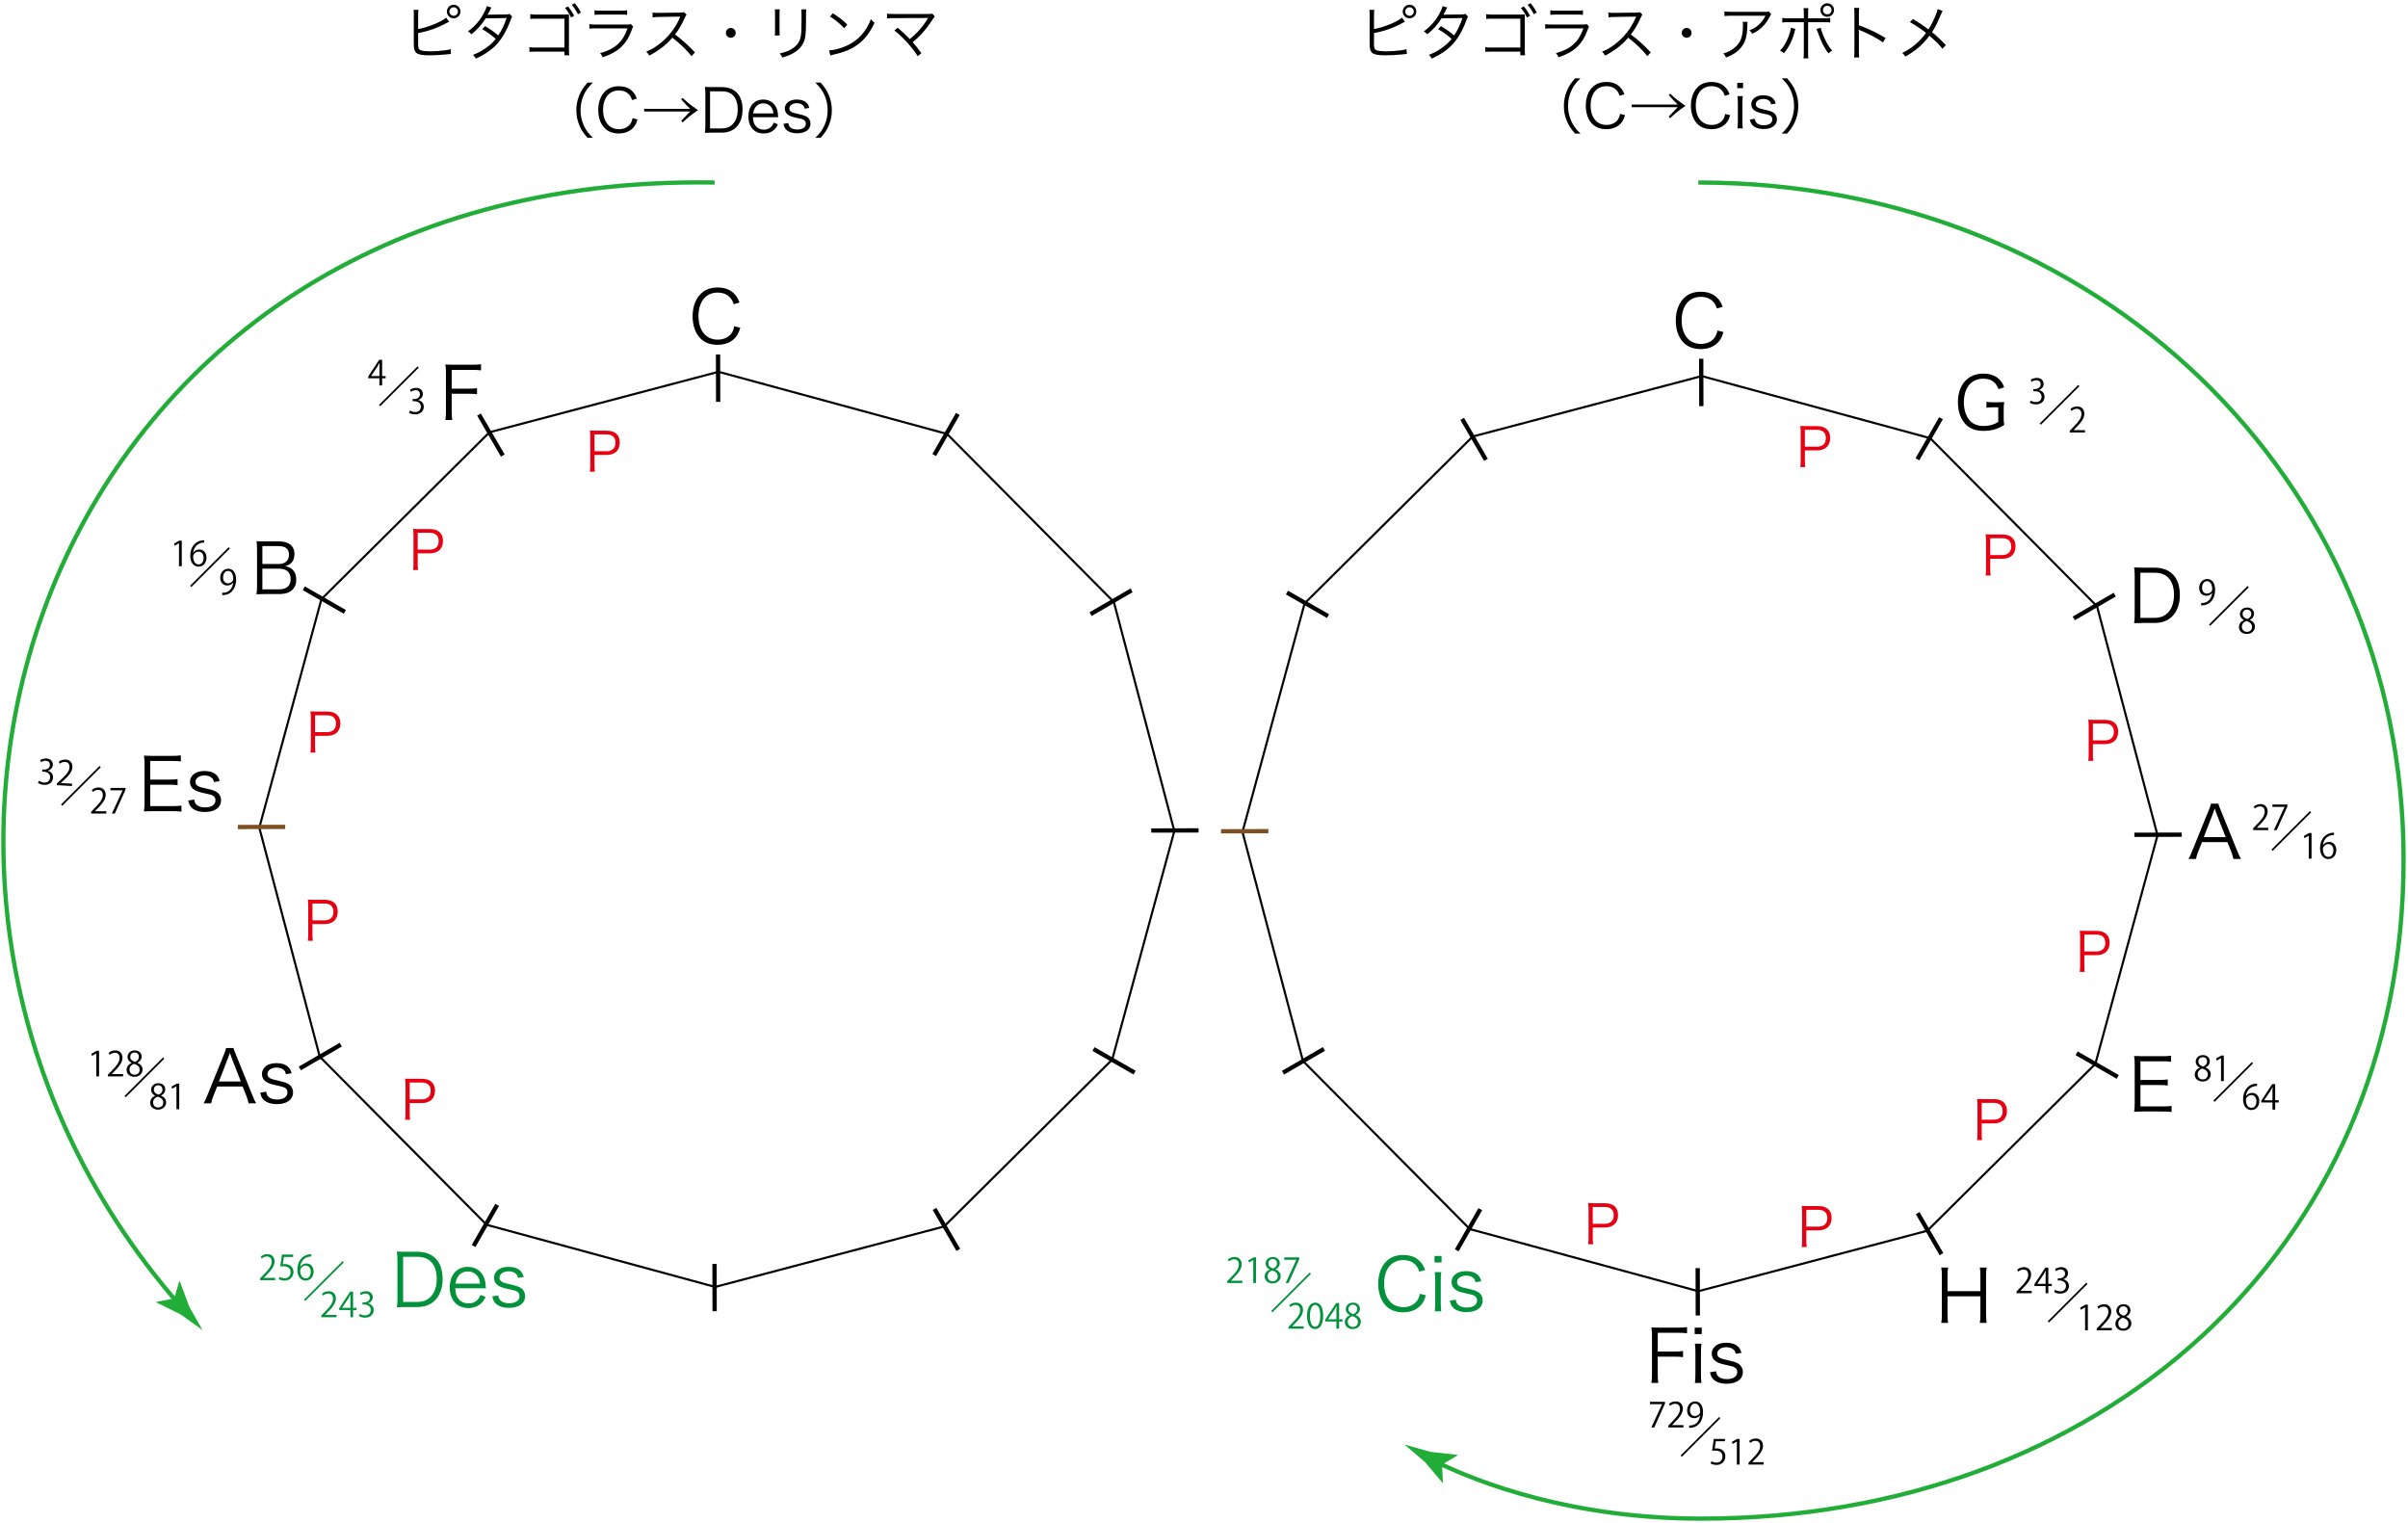 <?xml version="1.0" encoding="utf-8"?>
<!-- Generator: Adobe Illustrator 15.1.0, SVG Export Plug-In  -->
<!DOCTYPE svg PUBLIC "-//W3C//DTD SVG 1.1//EN" "http://www.w3.org/Graphics/SVG/1.1/DTD/svg11.dtd">
<svg version="1.1"
	 xmlns="http://www.w3.org/2000/svg" xmlns:xlink="http://www.w3.org/1999/xlink" xmlns:a="http://ns.adobe.com/AdobeSVGViewerExtensions/3.0/"
	 x="0px" y="0px" width="563px" height="356px" viewBox="-0.289 -0.748 563 356"
	 overflow="visible" enable-background="new -0.289 -0.748 563 356" xml:space="preserve">
<defs>
</defs>
<path d="M97.479,6.051c2.213-0.378,5.547-1.737,6.527-2.675l0.714,0.953c-0.224,0.098-0.28,0.126-0.616,0.308
	c-2.087,1.148-4.244,1.905-6.625,2.339v2.045l-0.014,0.084c0,0.042,0,0.098,0,0.154c0,0.98,0.056,1.303,0.294,1.541
	c0.182,0.196,0.49,0.294,1.064,0.364c0.434,0.056,1.092,0.084,1.653,0.084c0.869,0,2.115-0.084,3.208-0.224
	c0.603-0.07,0.869-0.126,1.387-0.28l0.084,1.121c-0.21,0.014-0.252,0.014-0.462,0.042l-0.182,0.014l-0.672,0.07
	c-0.896,0.098-2.746,0.196-3.712,0.196c-1.653,0-2.578-0.168-3.068-0.575c-0.336-0.28-0.504-0.686-0.574-1.345
	c-0.014-0.224-0.028-0.504-0.028-1.092V2.718c0-0.616-0.014-0.84-0.056-1.163h1.148c-0.056,0.336-0.07,0.56-0.07,1.176V6.051z
	 M107.368,1.947c0,0.869-0.714,1.583-1.583,1.583c-0.883,0-1.597-0.714-1.597-1.583s0.714-1.583,1.597-1.583
	C106.668,0.364,107.368,1.065,107.368,1.947z M104.777,1.947c0,0.546,0.448,0.995,1.009,0.995c0.546,0,0.994-0.448,0.994-0.995
	s-0.448-0.995-0.994-0.995C105.225,0.953,104.777,1.401,104.777,1.947z"/>
<path d="M114.617,1.009c-0.182,0.266-0.182,0.266-0.49,0.924c-0.126,0.266-0.266,0.504-0.435,0.771
	c0.196-0.028,0.196-0.028,4.329-0.07c0.35-0.014,0.602-0.056,0.812-0.14l0.63,0.63c-0.154,0.224-0.168,0.266-0.406,0.924
	c-0.967,2.605-2.199,4.623-3.656,6.023c-1.176,1.121-2.563,2.031-4.426,2.885c-0.224-0.42-0.35-0.574-0.687-0.868
	c1.191-0.462,1.947-0.869,2.9-1.527c1.092-0.756,1.737-1.331,2.423-2.213c-1.009-0.91-2.031-1.639-3.138-2.269l0.644-0.714
	c1.191,0.686,1.961,1.232,3.096,2.171c0.827-1.247,1.457-2.577,1.947-4.062l-4.903,0.07c-0.953,1.527-1.947,2.62-3.333,3.726
	c-0.322-0.364-0.448-0.462-0.812-0.672c1.513-1.092,2.661-2.381,3.572-3.992c0.448-0.812,0.714-1.415,0.827-1.919L114.617,1.009z"/>
<path d="M124.989,11.318l-0.645,0.014c-0.476,0-0.518,0.014-0.854,0.056v-1.121c0.435,0.084,0.645,0.098,1.527,0.098h6.667V3.614
	h-6.373c-0.911,0-1.163,0.014-1.611,0.07V2.563c0.448,0.084,0.687,0.098,1.611,0.098h6.317c0.588-0.014,0.952-0.028,1.106-0.028
	c0,0.14,0,0.252,0,0.308v7.942c0.014,0.91,0.028,1.037,0.07,1.289h-1.121v-0.854H124.989z M132.511,0.757
	c0.616,0.756,1.008,1.345,1.429,2.171l-0.7,0.42c-0.406-0.854-0.925-1.667-1.429-2.228L132.511,0.757z M134.08,0
	c0.645,0.771,0.98,1.289,1.457,2.171l-0.7,0.406c-0.308-0.658-0.896-1.569-1.443-2.199L134.08,0z"/>
<path d="M137.504,4.903c0.504,0.07,0.798,0.084,1.639,0.084h7.186c0.518,0,0.672-0.014,0.911-0.098l0.518,0.603
	c-0.126,0.196-0.154,0.266-0.392,0.882c-1.191,3.264-3.124,5.057-6.751,6.275c-0.168-0.406-0.267-0.56-0.603-0.966
	c1.877-0.532,3.11-1.163,4.16-2.129c0.995-0.91,1.625-1.947,2.27-3.67h-7.312c-0.743,0-1.149,0.014-1.625,0.07V4.903z
	 M138.708,1.653c0.406,0.084,0.687,0.098,1.471,0.098h4.679c0.784,0,1.064-0.014,1.471-0.098v1.078
	c-0.378-0.056-0.714-0.07-1.457-0.07h-4.706c-0.743,0-1.079,0.014-1.457,0.07V1.653z"/>
<path d="M161.393,12.383c-1.106-1.415-2.689-2.941-4.482-4.328c-0.98,1.121-1.667,1.765-2.675,2.507
	c-0.966,0.7-1.709,1.163-2.746,1.681c-0.224-0.42-0.336-0.574-0.687-0.924c1.079-0.434,1.765-0.812,2.844-1.611
	c2.241-1.653,3.978-3.866,5.001-6.317c0.028-0.084,0.042-0.098,0.07-0.168c0.028-0.042,0.028-0.056,0.042-0.098
	c-0.126,0.014-0.168,0.014-0.336,0.014l-4.678,0.07c-0.63,0.014-1.037,0.042-1.443,0.112l-0.028-1.134
	c0.378,0.056,0.63,0.07,1.106,0.07c0.042,0,0.168,0,0.364,0l5-0.056c0.49-0.014,0.659-0.028,0.896-0.112l0.588,0.602
	c-0.14,0.168-0.238,0.336-0.392,0.687c-0.785,1.737-1.443,2.844-2.312,3.922c1.835,1.4,3.068,2.507,4.665,4.202L161.393,12.383z"/>
<path d="M171.723,6.934c0,0.63-0.518,1.148-1.148,1.148s-1.149-0.518-1.149-1.148s0.519-1.149,1.149-1.149
	S171.723,6.304,171.723,6.934z"/>
<path d="M182.025,1.443c-0.042,0.336-0.056,0.519-0.056,1.163v3.768c0,0.672,0.014,0.827,0.056,1.163h-1.163
	c0.042-0.322,0.056-0.616,0.056-1.176V2.62c0-0.603-0.014-0.84-0.056-1.177H182.025z M188.23,1.443
	c-0.056,0.322-0.07,0.546-0.07,1.219v1.653c0,2.228-0.098,3.46-0.35,4.272c-0.406,1.316-1.289,2.339-2.662,3.109
	c-0.687,0.393-1.359,0.659-2.549,1.009c-0.154-0.406-0.238-0.546-0.588-0.966c1.261-0.28,1.933-0.519,2.662-0.953
	c1.302-0.756,1.975-1.653,2.241-2.956c0.154-0.798,0.196-1.443,0.196-3.572V2.676c0-0.729-0.014-0.925-0.056-1.233H188.23z"/>
<path d="M193.546,11.038c1.093-0.042,2.773-0.476,4.076-1.079c2.704-1.205,4.581-3.264,5.715-6.233
	c0.322,0.435,0.462,0.561,0.854,0.827c-1.121,2.438-2.423,4.076-4.272,5.351c-1.443,0.981-2.886,1.555-5.225,2.087
	c-0.378,0.084-0.49,0.112-0.84,0.224L193.546,11.038z M194.442,2.354c1.499,0.953,2.367,1.639,3.376,2.633l-0.729,0.869
	c-1.009-1.093-2.115-2.003-3.334-2.746L194.442,2.354z"/>
<path d="M209.591,5.743c1.051,0.869,1.569,1.345,2.844,2.647c0.602-0.504,1.345-1.177,1.863-1.723
	c0.771-0.812,1.723-2.073,2.312-3.04c0.042-0.07,0.056-0.084,0.112-0.168c-0.196,0.014-0.196,0.014-7.998,0.028
	c-0.756,0-1.149,0.014-1.625,0.056V2.438c0.49,0.07,0.827,0.084,1.639,0.084h8.167c0.49,0,0.561-0.014,0.785-0.098l0.588,0.701
	c-0.168,0.168-0.267,0.294-0.561,0.742c-1.373,2.143-2.857,3.824-4.623,5.253c0.532,0.574,1.107,1.303,2.045,2.549l-0.854,0.714
	c-1.275-2.031-3.362-4.328-5.463-6.023L209.591,5.743z"/>
<polygon fill="none" stroke="#000000" stroke-width="0.5" stroke-miterlimit="10" points="396.784,301.106 343.354,286.578 
	304.344,247.282 290.209,193.744 304.736,140.312 344.033,101.303 397.57,87.168 451.002,101.696 490.011,140.994 504.146,194.53 
	489.618,247.961 450.32,286.971 "/>
<path d="M401.123,71.37c-0.256-0.731-0.442-1.089-0.8-1.497c-0.681-0.8-1.701-1.225-2.943-1.225c-2.757,0-4.492,2.11-4.492,5.495
	c0,3.369,1.753,5.513,4.492,5.513c1.344,0,2.483-0.51,3.182-1.429c0.356-0.493,0.527-0.919,0.68-1.701l1.413,0.34
	c-0.29,1.004-0.511,1.48-0.919,2.025c-0.953,1.276-2.501,1.974-4.407,1.974c-1.633,0-3.011-0.511-3.98-1.498
	c-1.191-1.191-1.838-3.045-1.838-5.172c0-2.195,0.681-4.049,1.939-5.291c0.987-0.953,2.28-1.446,3.896-1.446
	c1.6,0,2.893,0.459,3.811,1.378c0.596,0.579,0.919,1.089,1.327,2.144L401.123,71.37z"/>
<line fill="none" stroke="#000000" stroke-miterlimit="10" x1="397.463" y1="83.12" x2="397.488" y2="94.193"/>
<line fill="none" stroke="#000000" stroke-miterlimit="10" x1="341.571" y1="97.167" x2="347.131" y2="106.744"/>
<line fill="none" stroke="#000000" stroke-miterlimit="10" x1="300.604" y1="137.778" x2="310.205" y2="143.292"/>
<line fill="none" stroke="#7F4F21" stroke-miterlimit="10" x1="285.186" y1="193.586" x2="296.26" y2="193.56"/>
<line fill="none" stroke="#000000" stroke-miterlimit="10" x1="299.675" y1="250.029" x2="309.252" y2="244.469"/>
<line fill="none" stroke="#000000" stroke-miterlimit="10" x1="340.301" y1="291.538" x2="345.814" y2="281.933"/>
<line fill="none" stroke="#000000" stroke-miterlimit="10" x1="396.666" y1="306.782" x2="396.641" y2="295.708"/>
<line fill="none" stroke="#000000" stroke-miterlimit="10" x1="453.631" y1="292.437" x2="448.07" y2="282.858"/>
<line fill="none" stroke="#000000" stroke-miterlimit="10" x1="494.849" y1="251.008" x2="485.243" y2="245.493"/>
<line fill="none" stroke="#000000" stroke-miterlimit="10" x1="509.815" y1="194.379" x2="498.739" y2="194.407"/>
<line fill="none" stroke="#000000" stroke-miterlimit="10" x1="494.144" y1="138.262" x2="484.563" y2="143.821"/>
<line fill="none" stroke="#000000" stroke-miterlimit="10" x1="453.523" y1="97.023" x2="448.007" y2="106.627"/>
<path d="M465.902,94.47c-0.885,0-1.276,0.017-1.753,0.102v-1.378c0.511,0.085,0.936,0.102,1.854,0.102h0.493
	c0.8,0,1.276-0.017,1.804-0.068c-0.103,0.715-0.119,1.14-0.119,1.923v1.565c0,0.8,0.017,1.208,0.119,1.889
	c-1.021,0.595-1.531,0.833-2.313,1.055c-0.715,0.204-1.668,0.323-2.535,0.323c-1.616,0-2.893-0.408-3.879-1.259
	c-1.327-1.174-2.093-3.13-2.093-5.427c0-4.101,2.313-6.704,5.938-6.704c1.514,0,2.739,0.425,3.641,1.259
	c0.562,0.527,0.868,1.021,1.242,1.939l-1.327,0.442c-0.612-1.667-1.752-2.45-3.573-2.45c-2.807,0-4.525,2.093-4.525,5.513
	c0,1.82,0.494,3.317,1.43,4.321c0.766,0.816,1.82,1.225,3.164,1.225c1.345,0,2.434-0.307,3.437-0.953V94.47H465.902z"/>
<path d="M498.812,133.843c0-0.731-0.034-1.225-0.137-1.939c0.596,0.034,1.056,0.051,1.872,0.051h2.875
	c3.794,0,5.955,2.313,5.955,6.38c0,2.127-0.646,3.896-1.82,5.036c-1.021,1.004-2.434,1.514-4.135,1.514h-2.875
	c-0.816,0-1.276,0.017-1.872,0.051c0.103-0.663,0.137-1.174,0.137-2.024V133.843z M503.388,143.694c1.345,0,2.416-0.392,3.182-1.208
	c0.936-0.953,1.43-2.399,1.43-4.151c0-1.77-0.442-3.13-1.345-4.032c-0.748-0.783-1.803-1.157-3.198-1.157h-3.317v10.548H503.388z"/>
<path d="M521.904,200.054c-0.136-0.612-0.323-1.208-0.527-1.735l-0.885-2.195h-5.938l-0.885,2.195
	c-0.255,0.646-0.408,1.14-0.527,1.735h-1.77c0.34-0.562,0.459-0.817,0.919-1.956l3.811-9.393c0.323-0.799,0.46-1.19,0.545-1.582
	h1.718c0.068,0.324,0.153,0.545,0.579,1.582l3.811,9.393c0.426,1.021,0.646,1.514,0.901,1.956H521.904z M517.889,189.335
	c-0.051-0.136-0.051-0.153-0.374-1.089c-0.085,0.256-0.153,0.442-0.187,0.562c-0.103,0.272-0.153,0.46-0.188,0.527l-2.178,5.614
	h5.121L517.889,189.335z"/>
<path d="M507.438,259.213c-0.545-0.084-1.004-0.119-1.906-0.119h-4.984c-0.816,0-1.293,0.018-1.872,0.051
	c0.103-0.646,0.137-1.156,0.137-2.023v-9.068c0-0.732-0.034-1.191-0.137-1.939c0.596,0.033,1.056,0.051,1.872,0.051h4.849
	c0.749,0,1.327-0.034,1.905-0.119v1.43c-0.595-0.086-1.055-0.119-1.905-0.119h-5.24v4.355h4.475c0.749,0,1.259-0.035,1.905-0.119
	v1.429c-0.578-0.085-1.021-0.119-1.905-0.119h-4.475v5.002h5.394c0.782,0,1.259-0.034,1.889-0.119V259.213z"/>
<path d="M464.201,295.575c-0.102,0.646-0.136,1.071-0.136,1.871v9.152c0,0.834,0.034,1.242,0.136,1.906h-1.599
	c0.102-0.629,0.136-1.089,0.136-1.906v-4.304h-7.689v4.304c0,0.852,0.033,1.294,0.136,1.906h-1.6
	c0.103-0.578,0.137-1.072,0.137-1.906v-9.119c0-0.816-0.034-1.31-0.137-1.904h1.6c-0.103,0.629-0.136,1.071-0.136,1.871v3.641h7.689
	v-3.607c0-0.799-0.034-1.326-0.136-1.904H464.201z"/>
<path d="M387.295,320.554c0,0.919,0.034,1.378,0.137,1.991h-1.616c0.102-0.579,0.136-1.106,0.136-1.991v-9.052
	c0-0.73-0.034-1.275-0.136-1.939c0.595,0.035,1.055,0.052,1.871,0.052h4.509c0.834,0,1.31-0.034,1.956-0.119v1.446
	c-0.561-0.086-1.055-0.119-1.956-0.119h-4.9v4.389h3.981c0.816,0,1.311-0.033,1.939-0.119v1.43
	c-0.562-0.085-1.055-0.119-1.939-0.119h-3.981V320.554z"/>
<path d="M397.586,309.615v1.515h-1.65v-1.515H397.586z M397.519,313.375c-0.086,0.596-0.119,1.071-0.119,1.923v5.325
	c0,0.782,0.033,1.259,0.119,1.923h-1.531c0.085-0.732,0.118-1.209,0.118-1.923v-5.325c0-0.816-0.033-1.327-0.118-1.923H397.519z"/>
<path d="M400.903,319.823c0.119,0.629,0.255,0.936,0.595,1.242c0.426,0.391,1.106,0.596,1.974,0.596c1.48,0,2.416-0.63,2.416-1.634
	c0-0.477-0.17-0.833-0.527-1.055c-0.408-0.255-0.748-0.357-2.008-0.612c-1.36-0.289-1.939-0.494-2.518-0.885
	c-0.596-0.408-0.919-1.038-0.919-1.787c0-0.611,0.255-1.19,0.731-1.65c0.596-0.578,1.515-0.885,2.654-0.885
	c1.157,0,2.059,0.273,2.671,0.817c0.442,0.374,0.681,0.766,0.902,1.548l-1.345,0.221c-0.102-0.459-0.187-0.662-0.425-0.9
	c-0.392-0.426-1.004-0.646-1.77-0.646c-1.242,0-2.127,0.629-2.127,1.531c0,0.391,0.204,0.73,0.578,0.936
	c0.392,0.221,0.834,0.357,1.889,0.578c1.65,0.374,2.195,0.578,2.705,0.97c0.527,0.425,0.817,1.071,0.817,1.77
	c0,1.701-1.446,2.756-3.777,2.756c-1.548,0-2.739-0.46-3.369-1.327c-0.255-0.357-0.374-0.646-0.544-1.344L400.903,319.823z"/>
<path fill="#00913A" d="M331.552,296.549c-0.255-0.73-0.442-1.088-0.8-1.496c-0.681-0.801-1.701-1.226-2.943-1.226
	c-2.756,0-4.491,2.11-4.491,5.495c0,3.369,1.752,5.513,4.491,5.513c1.345,0,2.484-0.511,3.182-1.429
	c0.357-0.494,0.527-0.92,0.681-1.701l1.412,0.34c-0.289,1.004-0.511,1.48-0.919,2.024c-0.952,1.276-2.501,1.974-4.406,1.974
	c-1.634,0-3.012-0.511-3.981-1.497c-1.19-1.191-1.837-3.046-1.837-5.173c0-2.194,0.681-4.049,1.939-5.291
	c0.986-0.953,2.279-1.445,3.896-1.445c1.6,0,2.893,0.459,3.812,1.377c0.596,0.579,0.919,1.09,1.327,2.145L331.552,296.549z"/>
<path fill="#00913A" d="M336.755,292.875v1.514h-1.65v-1.514H336.755z M336.688,296.635c-0.086,0.596-0.119,1.071-0.119,1.922v5.326
	c0,0.781,0.033,1.258,0.119,1.922h-1.531c0.085-0.731,0.118-1.208,0.118-1.922v-5.326c0-0.816-0.033-1.326-0.118-1.922H336.688z"/>
<path fill="#00913A" d="M340.072,303.083c0.119,0.63,0.255,0.936,0.595,1.242c0.426,0.392,1.106,0.596,1.974,0.596
	c1.48,0,2.416-0.629,2.416-1.633c0-0.477-0.17-0.834-0.527-1.055c-0.408-0.256-0.748-0.357-2.008-0.613
	c-1.36-0.289-1.939-0.493-2.518-0.885c-0.596-0.408-0.919-1.037-0.919-1.786c0-0.612,0.255-1.19,0.731-1.65
	c0.596-0.579,1.515-0.885,2.654-0.885c1.157,0,2.059,0.272,2.671,0.817c0.442,0.373,0.681,0.766,0.902,1.547L344.699,299
	c-0.102-0.459-0.187-0.663-0.425-0.901c-0.392-0.426-1.004-0.646-1.77-0.646c-1.242,0-2.127,0.629-2.127,1.531
	c0,0.391,0.204,0.731,0.578,0.936c0.392,0.221,0.834,0.357,1.889,0.578c1.65,0.375,2.195,0.578,2.705,0.971
	c0.527,0.425,0.817,1.071,0.817,1.77c0,1.701-1.446,2.756-3.777,2.756c-1.548,0-2.739-0.46-3.369-1.328
	c-0.255-0.356-0.374-0.646-0.544-1.344L340.072,303.083z"/>
<path fill="#E60012" d="M420.951,290.785c0.075-0.454,0.101-0.819,0.101-1.411v-6.769c0-0.517-0.025-0.907-0.101-1.437
	c0.454,0.025,0.807,0.037,1.387,0.037h2.571c1.94,0,3.037,0.996,3.037,2.748c0,1.853-1.135,2.924-3.101,2.924h-2.811v2.482
	c0,0.605,0.025,0.996,0.101,1.425H420.951z M424.846,286.008c1.336,0,2.092-0.719,2.092-2.004c0-1.261-0.73-1.929-2.092-1.929
	h-2.811v3.933H424.846z"/>
<path fill="#E60012" d="M371.02,290.118c0.075-0.453,0.101-0.819,0.101-1.412v-6.768c0-0.518-0.025-0.908-0.101-1.438
	c0.454,0.025,0.807,0.039,1.387,0.039h2.571c1.94,0,3.037,0.995,3.037,2.747c0,1.853-1.135,2.924-3.101,2.924h-2.811v2.483
	c0,0.604,0.025,0.996,0.101,1.424H371.02z M374.914,285.34c1.336,0,2.092-0.718,2.092-2.004c0-1.26-0.73-1.928-2.092-1.928h-2.811
	v3.932H374.914z"/>
<path fill="#E60012" d="M463.951,133.785c0.075-0.454,0.101-0.819,0.101-1.412v-6.768c0-0.517-0.025-0.908-0.101-1.437
	c0.454,0.025,0.807,0.038,1.387,0.038h2.571c1.94,0,3.037,0.996,3.037,2.748c0,1.853-1.135,2.924-3.101,2.924h-2.811v2.483
	c0,0.605,0.025,0.996,0.101,1.424H463.951z M467.846,129.008c1.336,0,2.092-0.718,2.092-2.004c0-1.26-0.73-1.928-2.092-1.928h-2.811
	v3.932H467.846z"/>
<path fill="#E60012" d="M487.951,177.118c0.075-0.454,0.101-0.819,0.101-1.412v-6.768c0-0.517-0.025-0.908-0.101-1.437
	c0.454,0.025,0.807,0.038,1.387,0.038h2.571c1.94,0,3.037,0.996,3.037,2.748c0,1.853-1.135,2.924-3.101,2.924h-2.811v2.483
	c0,0.605,0.025,0.996,0.101,1.424H487.951z M491.846,172.341c1.336,0,2.092-0.718,2.092-2.004c0-1.26-0.73-1.928-2.092-1.928h-2.811
	v3.932H491.846z"/>
<path fill="#E60012" d="M485.951,226.452c0.075-0.454,0.101-0.82,0.101-1.412v-6.768c0-0.518-0.025-0.908-0.101-1.438
	c0.454,0.025,0.807,0.038,1.387,0.038h2.571c1.94,0,3.037,0.995,3.037,2.747c0,1.854-1.135,2.924-3.101,2.924h-2.811v2.483
	c0,0.604,0.025,0.996,0.101,1.425H485.951z M489.846,221.674c1.336,0,2.092-0.719,2.092-2.004c0-1.26-0.73-1.928-2.092-1.928h-2.811
	v3.932H489.846z"/>
<path fill="#E60012" d="M461.951,265.785c0.075-0.454,0.101-0.819,0.101-1.411v-6.769c0-0.517-0.025-0.907-0.101-1.437
	c0.454,0.025,0.807,0.037,1.387,0.037h2.571c1.94,0,3.037,0.996,3.037,2.748c0,1.853-1.135,2.924-3.101,2.924h-2.811v2.482
	c0,0.605,0.025,0.996,0.101,1.425H461.951z M465.846,261.008c1.336,0,2.092-0.719,2.092-2.004c0-1.261-0.73-1.929-2.092-1.929
	h-2.811v3.933H465.846z"/>
<path fill="#E60012" d="M420.618,108.451c0.075-0.454,0.101-0.819,0.101-1.412v-6.768c0-0.517-0.025-0.908-0.101-1.437
	c0.453,0.025,0.807,0.038,1.386,0.038h2.571c1.941,0,3.038,0.996,3.038,2.748c0,1.853-1.135,2.924-3.101,2.924h-2.812v2.483
	c0,0.605,0.025,0.996,0.102,1.424H420.618z M424.513,103.674c1.336,0,2.092-0.718,2.092-2.004c0-1.26-0.731-1.928-2.092-1.928
	h-2.812v3.932H424.513z"/>
<path d="M476.426,90.451c0.703,0.12,1.303,0.688,1.303,1.551c0,0.951-0.688,1.783-2.03,1.783c-0.6,0-1.144-0.192-1.415-0.384
	l0.199-0.512c0.216,0.144,0.696,0.359,1.224,0.359c1.008,0,1.335-0.704,1.335-1.255c0-0.88-0.743-1.279-1.526-1.279h-0.393v-0.496
	h0.393c0.575,0,1.318-0.36,1.318-1.111c0-0.52-0.312-0.967-1.031-0.967c-0.439,0-0.855,0.216-1.095,0.392l-0.2-0.488
	c0.288-0.224,0.848-0.448,1.423-0.448c1.096,0,1.583,0.696,1.583,1.416c0,0.615-0.392,1.167-1.087,1.415V90.451z"/>
<path d="M487.183,100.356h-3.542v-0.408l0.584-0.616c1.423-1.439,2.143-2.311,2.143-3.286c0-0.64-0.279-1.231-1.144-1.231
	c-0.479,0-0.911,0.264-1.199,0.496l-0.224-0.463c0.368-0.328,0.911-0.584,1.551-0.584c1.208,0,1.688,0.879,1.688,1.703
	c0,1.127-0.792,2.087-2.031,3.334l-0.472,0.496v0.016h2.646V100.356z"/>
<path d="M476.595,98.25l9.005-9.005l0.29,0.29l-9.005,9.005L476.595,98.25z"/>
<path d="M516.916,137.862c-0.328,0.416-0.792,0.664-1.375,0.664c-1.023,0-1.655-0.799-1.655-1.815c0-1.095,0.72-2.103,1.895-2.103
	c1.12,0,1.831,0.975,1.831,2.502c0,1.991-1.007,3.374-2.542,3.614c-0.28,0.048-0.536,0.064-0.712,0.056v-0.552
	c0.168,0.016,0.359-0.008,0.615-0.04c1.008-0.144,1.768-0.959,1.967-2.327H516.916z M514.558,136.671
	c0,0.808,0.455,1.352,1.143,1.352c0.648,0,1.239-0.496,1.239-0.976c0-1.151-0.424-1.927-1.215-1.927
	C515.029,135.12,514.558,135.775,514.558,136.671z"/>
<path d="M524.347,144.186c-0.647-0.312-0.936-0.839-0.936-1.351c0-0.928,0.728-1.559,1.695-1.559c1.088,0,1.607,0.735,1.607,1.455
	c0,0.512-0.272,1.071-0.983,1.415v0.032c0.735,0.312,1.191,0.848,1.191,1.567c0,1.016-0.832,1.711-1.888,1.711
	c-1.143,0-1.847-0.728-1.847-1.591c0-0.776,0.464-1.335,1.159-1.647V144.186z M526.242,145.817c0-0.752-0.504-1.136-1.296-1.392
	c-0.703,0.232-1.079,0.744-1.079,1.335c0,0.68,0.456,1.199,1.176,1.199C525.811,146.96,526.242,146.44,526.242,145.817z
	 M524.043,142.771c-0.008,0.64,0.448,0.991,1.111,1.191c0.52-0.2,0.912-0.608,0.912-1.176c0-0.503-0.28-1.023-0.984-1.023
	C524.387,141.763,524.043,142.25,524.043,142.771z"/>
<path d="M516.189,145.253l9.005-9.005l0.29,0.29l-9.005,9.005L516.189,145.253z"/>
<path d="M530.032,193.315h-3.542v-0.407l0.584-0.616c1.423-1.438,2.143-2.311,2.143-3.285c0-0.641-0.279-1.232-1.144-1.232
	c-0.479,0-0.911,0.265-1.199,0.496l-0.224-0.463c0.368-0.328,0.911-0.584,1.551-0.584c1.208,0,1.688,0.879,1.688,1.703
	c0,1.127-0.792,2.086-2.031,3.334l-0.472,0.496v0.016h2.646V193.315z"/>
<path d="M531.011,187.327h3.51v0.424l-2.503,5.564h-0.679l2.502-5.42v-0.017h-2.83V187.327z"/>
<path d="M539.51,199.983v-5.365h-0.017l-0.983,0.567l-0.159-0.495l1.239-0.696h0.567v5.989H539.51z"/>
<path d="M542.847,196.808c0.271-0.399,0.759-0.735,1.398-0.735c1.016,0,1.695,0.76,1.695,1.91c0,1.096-0.672,2.096-1.839,2.096
	s-1.951-0.968-1.951-2.52c0-1.606,0.752-3.285,2.694-3.605c0.225-0.031,0.424-0.056,0.561-0.056l0.008,0.552
	c-1.663,0-2.455,1.207-2.591,2.358H542.847z M545.269,198.032c0-0.92-0.495-1.455-1.215-1.455c-0.704,0-1.239,0.688-1.239,1.135
	c0.008,1.096,0.472,1.848,1.303,1.848C544.813,199.559,545.269,198.935,545.269,198.032z"/>
<path d="M530.778,197.875l9.005-9.005l0.29,0.29l-9.005,9.005L530.778,197.875z"/>
<path d="M514.013,248.818c-0.647-0.312-0.936-0.839-0.936-1.351c0-0.928,0.728-1.56,1.695-1.56c1.088,0,1.607,0.735,1.607,1.455
	c0,0.512-0.272,1.071-0.983,1.415v0.032c0.735,0.312,1.191,0.848,1.191,1.567c0,1.016-0.832,1.711-1.888,1.711
	c-1.143,0-1.847-0.729-1.847-1.592c0-0.775,0.464-1.335,1.159-1.646V248.818z M515.908,250.45c0-0.752-0.504-1.137-1.296-1.393
	c-0.703,0.232-1.079,0.744-1.079,1.336c0,0.68,0.456,1.199,1.176,1.199C515.477,251.592,515.908,251.073,515.908,250.45z
	 M513.709,247.403c-0.008,0.64,0.448,0.991,1.111,1.191c0.52-0.2,0.912-0.607,0.912-1.176c0-0.504-0.28-1.023-0.984-1.023
	C514.053,246.395,513.709,246.883,513.709,247.403z"/>
<path d="M518.997,251.993v-5.365h-0.017l-0.983,0.567l-0.159-0.495l1.239-0.696h0.567v5.989H518.997z"/>
<path d="M524.851,255.485c0.271-0.4,0.759-0.735,1.398-0.735c1.016,0,1.695,0.759,1.695,1.911c0,1.096-0.672,2.095-1.839,2.095
	s-1.951-0.968-1.951-2.519c0-1.607,0.752-3.287,2.694-3.606c0.225-0.032,0.424-0.056,0.561-0.056l0.008,0.552
	c-1.663,0-2.455,1.207-2.591,2.358H524.851z M527.272,256.708c0-0.92-0.495-1.456-1.215-1.456c-0.704,0-1.239,0.688-1.239,1.136
	c0.008,1.096,0.472,1.847,1.303,1.847C526.817,258.235,527.272,257.612,527.272,256.708z"/>
<path d="M531.657,258.659h-0.632v-1.679h-2.614v-0.424l2.559-3.886h0.688v3.798h0.815v0.512h-0.815V258.659z M529.083,256.468h1.942
	v-2.127c0-0.327,0.016-0.647,0.032-0.959h-0.032c-0.184,0.368-0.328,0.624-0.479,0.896l-1.463,2.175V256.468z"/>
<path d="M517.189,256.553l9.005-9.005l0.29,0.29l-9.005,9.005L517.189,256.553z"/>
<path d="M474.733,301.575h-3.542v-0.408l0.584-0.615c1.423-1.439,2.143-2.311,2.143-3.287c0-0.639-0.279-1.23-1.144-1.23
	c-0.479,0-0.911,0.264-1.199,0.495l-0.224-0.464c0.368-0.328,0.911-0.584,1.551-0.584c1.208,0,1.688,0.88,1.688,1.703
	c0,1.128-0.792,2.088-2.031,3.335l-0.472,0.495v0.017h2.646V301.575z"/>
<path d="M478.614,301.575h-0.632v-1.68h-2.614v-0.424l2.559-3.886h0.688v3.798h0.815v0.512h-0.815V301.575z M476.04,299.383h1.942
	v-2.127c0-0.328,0.016-0.647,0.032-0.959h-0.032c-0.184,0.367-0.328,0.623-0.479,0.896l-1.463,2.175V299.383z"/>
<path d="M482.127,298.336c0.703,0.119,1.303,0.688,1.303,1.551c0,0.951-0.688,1.783-2.03,1.783c-0.6,0-1.144-0.192-1.415-0.384
	l0.199-0.512c0.216,0.144,0.696,0.359,1.224,0.359c1.008,0,1.335-0.704,1.335-1.255c0-0.88-0.743-1.279-1.526-1.279h-0.393v-0.496
	h0.393c0.575,0,1.318-0.359,1.318-1.111c0-0.52-0.312-0.967-1.031-0.967c-0.439,0-0.855,0.215-1.095,0.391l-0.2-0.487
	c0.288-0.224,0.848-0.448,1.423-0.448c1.096,0,1.583,0.696,1.583,1.416c0,0.615-0.392,1.167-1.087,1.415V298.336z"/>
<path d="M487.213,310.241v-5.365h-0.017l-0.983,0.568l-0.159-0.496l1.239-0.695h0.567v5.988H487.213z"/>
<path d="M493.476,310.241h-3.542v-0.407l0.584-0.616c1.423-1.438,2.143-2.311,2.143-3.285c0-0.641-0.279-1.232-1.144-1.232
	c-0.479,0-0.911,0.265-1.199,0.496l-0.224-0.463c0.368-0.328,0.911-0.584,1.551-0.584c1.208,0,1.688,0.879,1.688,1.703
	c0,1.127-0.792,2.086-2.031,3.334l-0.472,0.496v0.016h2.646V310.241z"/>
<path d="M495.453,307.067c-0.647-0.312-0.936-0.84-0.936-1.352c0-0.928,0.728-1.559,1.695-1.559c1.088,0,1.607,0.735,1.607,1.455
	c0,0.512-0.272,1.071-0.983,1.415v0.032c0.735,0.312,1.191,0.848,1.191,1.566c0,1.016-0.832,1.712-1.888,1.712
	c-1.143,0-1.847-0.728-1.847-1.591c0-0.776,0.464-1.336,1.159-1.647V307.067z M497.349,308.698c0-0.752-0.504-1.135-1.296-1.391
	c-0.703,0.231-1.079,0.743-1.079,1.335c0,0.68,0.456,1.199,1.176,1.199C496.917,309.841,497.349,309.322,497.349,308.698z
	 M495.149,305.652c-0.008,0.64,0.448,0.991,1.111,1.191c0.52-0.2,0.912-0.608,0.912-1.176c0-0.503-0.28-1.023-0.984-1.023
	C495.493,304.644,495.149,305.131,495.149,305.652z"/>
<path d="M478.48,308.134l9.005-9.005l0.29,0.29l-9.005,9.005L478.48,308.134z"/>
<path fill="#00913A" d="M290.176,299.192h-3.542v-0.407l0.584-0.616c1.423-1.438,2.143-2.311,2.143-3.285
	c0-0.641-0.279-1.232-1.144-1.232c-0.479,0-0.911,0.265-1.199,0.496l-0.224-0.463c0.368-0.328,0.911-0.584,1.551-0.584
	c1.208,0,1.688,0.879,1.688,1.703c0,1.127-0.792,2.086-2.031,3.334l-0.472,0.496v0.016h2.646V299.192z"/>
<path fill="#00913A" d="M292.729,299.192v-5.365h-0.017l-0.983,0.568l-0.159-0.496l1.239-0.695h0.567v5.988H292.729z"/>
<path fill="#00913A" d="M296.562,296.018c-0.647-0.312-0.936-0.84-0.936-1.352c0-0.928,0.728-1.559,1.695-1.559
	c1.088,0,1.607,0.735,1.607,1.455c0,0.512-0.272,1.071-0.983,1.415v0.032c0.735,0.312,1.191,0.848,1.191,1.566
	c0,1.016-0.832,1.712-1.888,1.712c-1.143,0-1.847-0.728-1.847-1.591c0-0.776,0.464-1.336,1.159-1.647V296.018z M298.457,297.649
	c0-0.752-0.504-1.135-1.296-1.391c-0.703,0.231-1.079,0.743-1.079,1.335c0,0.68,0.456,1.199,1.176,1.199
	C298.025,298.792,298.457,298.273,298.457,297.649z M296.258,294.603c-0.008,0.64,0.448,0.991,1.111,1.191
	c0.52-0.2,0.912-0.608,0.912-1.176c0-0.503-0.28-1.023-0.984-1.023C296.602,293.595,296.258,294.083,296.258,294.603z"/>
<path fill="#00913A" d="M299.971,293.204h3.51v0.424l-2.503,5.564h-0.679l2.502-5.42v-0.017h-2.83V293.204z"/>
<path fill="#00913A" d="M304.51,309.86h-3.542v-0.407l0.584-0.616c1.423-1.438,2.143-2.311,2.143-3.285
	c0-0.641-0.279-1.232-1.144-1.232c-0.479,0-0.911,0.265-1.199,0.496l-0.224-0.463c0.368-0.328,0.911-0.584,1.551-0.584
	c1.208,0,1.688,0.879,1.688,1.703c0,1.127-0.792,2.086-2.031,3.334l-0.472,0.496v0.016h2.646V309.86z"/>
<path fill="#00913A" d="M305.305,306.886c0-2.095,0.815-3.11,1.935-3.11c1.136,0,1.831,1.071,1.831,3.03
	c0,2.079-0.728,3.15-1.919,3.15C306.063,309.957,305.305,308.885,305.305,306.886z M308.398,306.838
	c0-1.496-0.359-2.527-1.199-2.527c-0.712,0-1.216,0.951-1.216,2.527c0,1.574,0.44,2.574,1.191,2.574
	C308.062,309.413,308.398,308.261,308.398,306.838z"/>
<path fill="#00913A" d="M312.799,309.86h-0.632v-1.679h-2.614v-0.424l2.559-3.886h0.688v3.798h0.815v0.512h-0.815V309.86z
	 M310.225,307.669h1.942v-2.127c0-0.327,0.016-0.647,0.032-0.959h-0.032c-0.184,0.368-0.328,0.624-0.479,0.896l-1.463,2.175V307.669
	z"/>
<path fill="#00913A" d="M315.304,306.686c-0.647-0.312-0.936-0.84-0.936-1.352c0-0.928,0.728-1.559,1.695-1.559
	c1.088,0,1.607,0.735,1.607,1.455c0,0.512-0.272,1.071-0.983,1.415v0.032c0.735,0.312,1.191,0.848,1.191,1.566
	c0,1.016-0.832,1.712-1.888,1.712c-1.143,0-1.847-0.728-1.847-1.591c0-0.776,0.464-1.336,1.159-1.647V306.686z M317.199,308.317
	c0-0.752-0.504-1.135-1.296-1.391c-0.703,0.231-1.079,0.743-1.079,1.335c0,0.68,0.456,1.199,1.176,1.199
	C316.768,309.46,317.199,308.941,317.199,308.317z M315,305.271c-0.008,0.64,0.448,0.991,1.111,1.191
	c0.52-0.2,0.912-0.608,0.912-1.176c0-0.503-0.28-1.023-0.984-1.023C315.344,304.263,315,304.75,315,305.271z"/>
<path fill="#00913A" d="M296.922,305.753l9.005-9.005l0.29,0.29l-9.005,9.005L296.922,305.753z"/>
<path d="M385.476,326.967h3.51v0.424l-2.503,5.564h-0.679l2.502-5.42v-0.017h-2.83V326.967z"/>
<path d="M393.313,332.956h-3.542v-0.407l0.584-0.616c1.423-1.438,2.143-2.311,2.143-3.285c0-0.641-0.279-1.232-1.144-1.232
	c-0.479,0-0.911,0.265-1.199,0.496l-0.224-0.463c0.368-0.328,0.911-0.584,1.551-0.584c1.208,0,1.688,0.879,1.688,1.703
	c0,1.127-0.792,2.086-2.031,3.334l-0.472,0.496v0.016h2.646V332.956z"/>
<path d="M397.194,330.125c-0.328,0.416-0.792,0.664-1.375,0.664c-1.023,0-1.655-0.8-1.655-1.815c0-1.095,0.72-2.103,1.895-2.103
	c1.12,0,1.831,0.975,1.831,2.502c0,1.991-1.007,3.375-2.542,3.614c-0.28,0.048-0.536,0.064-0.712,0.056v-0.551
	c0.168,0.016,0.359-0.008,0.615-0.041c1.008-0.143,1.768-0.959,1.967-2.326H397.194z M394.836,328.934
	c0,0.808,0.455,1.352,1.143,1.352c0.648,0,1.239-0.496,1.239-0.976c0-1.151-0.424-1.927-1.215-1.927
	C395.308,327.383,394.836,328.039,394.836,328.934z"/>
<path d="M403.022,335.634v0.552h-2.15l-0.248,1.695c0.128-0.016,0.256-0.032,0.464-0.032c1.063,0,2.015,0.632,2.015,1.839
	c0,1.184-0.88,2.031-2.062,2.031c-0.6,0-1.104-0.176-1.376-0.352l0.192-0.52c0.224,0.151,0.663,0.335,1.184,0.335
	c0.751,0,1.399-0.552,1.391-1.415c0-0.824-0.527-1.399-1.646-1.399c-0.32,0-0.568,0.024-0.768,0.056l0.376-2.79H403.022z"/>
<path d="M405.792,341.624v-5.365h-0.017l-0.983,0.567l-0.159-0.495l1.239-0.696h0.567v5.989H405.792z"/>
<path d="M412.055,341.624h-3.542v-0.408l0.584-0.615c1.423-1.439,2.143-2.311,2.143-3.287c0-0.639-0.279-1.23-1.144-1.23
	c-0.479,0-0.911,0.264-1.199,0.495l-0.224-0.464c0.368-0.328,0.911-0.584,1.551-0.584c1.208,0,1.688,0.88,1.688,1.703
	c0,1.128-0.792,2.088-2.031,3.335l-0.472,0.495v0.017h2.646V341.624z"/>
<path d="M392.651,339.516l9.005-9.004l0.29,0.289l-9.005,9.006L392.651,339.516z"/>
<polygon fill="none" stroke="#000000" stroke-width="0.5" stroke-miterlimit="10" points="166.915,300.106 113.484,285.578 
	74.474,246.282 60.339,192.744 74.867,139.312 114.164,100.303 167.701,86.168 221.132,100.696 260.142,139.994 274.276,193.53 
	259.749,246.961 220.451,285.971 "/>
<path d="M171.256,70.37c-0.255-0.731-0.442-1.089-0.8-1.497c-0.681-0.8-1.701-1.225-2.943-1.225c-2.756,0-4.492,2.11-4.492,5.495
	c0,3.369,1.752,5.513,4.492,5.513c1.344,0,2.484-0.51,3.182-1.429c0.357-0.493,0.527-0.919,0.68-1.701l1.413,0.34
	c-0.29,1.004-0.511,1.48-0.919,2.025c-0.953,1.276-2.501,1.974-4.407,1.974c-1.633,0-3.011-0.511-3.981-1.498
	c-1.191-1.191-1.837-3.045-1.837-5.172c0-2.195,0.681-4.049,1.939-5.291c0.987-0.953,2.28-1.446,3.896-1.446
	c1.6,0,2.893,0.459,3.811,1.378c0.596,0.579,0.919,1.089,1.327,2.144L171.256,70.37z"/>
<line fill="none" stroke="#000000" stroke-miterlimit="10" x1="167.593" y1="82.12" x2="167.619" y2="93.193"/>
<line fill="none" stroke="#000000" stroke-miterlimit="10" x1="111.702" y1="96.167" x2="117.261" y2="105.744"/>
<line fill="none" stroke="#000000" stroke-miterlimit="10" x1="70.734" y1="136.778" x2="80.335" y2="142.292"/>
<line fill="none" stroke="#7F4F21" stroke-miterlimit="10" x1="55.316" y1="192.586" x2="66.39" y2="192.56"/>
<line fill="none" stroke="#000000" stroke-miterlimit="10" x1="69.805" y1="249.029" x2="79.382" y2="243.469"/>
<line fill="none" stroke="#000000" stroke-miterlimit="10" x1="110.431" y1="290.538" x2="115.945" y2="280.933"/>
<line fill="none" stroke="#000000" stroke-miterlimit="10" x1="166.796" y1="305.782" x2="166.771" y2="294.708"/>
<line fill="none" stroke="#000000" stroke-miterlimit="10" x1="223.761" y1="291.437" x2="218.201" y2="281.858"/>
<line fill="none" stroke="#000000" stroke-miterlimit="10" x1="264.979" y1="250.008" x2="255.374" y2="244.493"/>
<line fill="none" stroke="#000000" stroke-miterlimit="10" x1="279.945" y1="193.379" x2="268.87" y2="193.407"/>
<line fill="none" stroke="#000000" stroke-miterlimit="10" x1="264.274" y1="137.262" x2="254.694" y2="142.821"/>
<line fill="none" stroke="#000000" stroke-miterlimit="10" x1="223.654" y1="96.023" x2="218.137" y2="105.627"/>
<path fill="#00913A" d="M92.634,293.763c0-0.731-0.034-1.225-0.136-1.939c0.596,0.034,1.055,0.052,1.872,0.052h2.875
	c3.794,0,5.955,2.312,5.955,6.379c0,2.127-0.646,3.896-1.821,5.037c-1.021,1.004-2.433,1.514-4.134,1.514H94.37
	c-0.817,0-1.276,0.018-1.872,0.051c0.102-0.663,0.136-1.174,0.136-2.024V293.763z M97.211,303.614c1.344,0,2.416-0.391,3.181-1.207
	c0.936-0.953,1.429-2.399,1.429-4.152c0-1.77-0.442-3.13-1.344-4.031c-0.749-0.783-1.804-1.157-3.199-1.157h-3.317v10.548H97.211z"
	/>
<path fill="#00913A" d="M106.157,300.416c0.051,1.14,0.221,1.77,0.681,2.382c0.544,0.749,1.378,1.157,2.399,1.157
	c1.378,0,2.331-0.681,2.807-1.991l1.191,0.477c-0.323,0.715-0.544,1.021-0.936,1.412c-0.8,0.783-1.838,1.191-3.08,1.191
	c-2.671,0-4.355-1.871-4.355-4.814c0-2.91,1.667-4.815,4.219-4.815c2.195,0,3.777,1.412,4.117,3.692
	c0.017,0.188,0.085,0.85,0.119,1.31H106.157z M111.959,299.344c-0.102-0.953-0.357-1.566-0.902-2.094
	c-0.527-0.51-1.191-0.766-2.008-0.766c-1.038,0-1.905,0.528-2.416,1.48c-0.238,0.426-0.323,0.732-0.426,1.379H111.959z"/>
<path fill="#00913A" d="M116.193,302.083c0.119,0.63,0.255,0.936,0.595,1.242c0.425,0.392,1.106,0.596,1.974,0.596
	c1.48,0,2.416-0.629,2.416-1.633c0-0.477-0.17-0.834-0.527-1.055c-0.409-0.256-0.749-0.357-2.008-0.613
	c-1.361-0.289-1.939-0.493-2.518-0.885c-0.595-0.408-0.918-1.037-0.918-1.786c0-0.612,0.255-1.19,0.731-1.65
	c0.595-0.579,1.514-0.885,2.654-0.885c1.157,0,2.059,0.272,2.671,0.817c0.442,0.373,0.681,0.766,0.902,1.547L120.821,298
	c-0.102-0.459-0.187-0.663-0.425-0.901c-0.391-0.426-1.004-0.646-1.77-0.646c-1.242,0-2.126,0.629-2.126,1.531
	c0,0.391,0.204,0.731,0.579,0.936c0.391,0.221,0.833,0.357,1.888,0.578c1.65,0.375,2.195,0.578,2.705,0.971
	c0.527,0.425,0.817,1.071,0.817,1.77c0,1.701-1.446,2.756-3.777,2.756c-1.548,0-2.739-0.46-3.369-1.328
	c-0.255-0.356-0.374-0.646-0.544-1.344L116.193,302.083z"/>
<path d="M57.84,257.178c-0.136-0.611-0.323-1.207-0.527-1.734l-0.885-2.195h-5.938l-0.885,2.195
	c-0.255,0.646-0.409,1.139-0.527,1.734h-1.77c0.34-0.561,0.459-0.816,0.918-1.956l3.811-9.392c0.323-0.8,0.459-1.191,0.544-1.582
	h1.719c0.068,0.323,0.153,0.545,0.578,1.582l3.811,9.392c0.425,1.021,0.646,1.515,0.902,1.956H57.84z M53.825,246.459
	c-0.051-0.135-0.051-0.152-0.375-1.088c-0.085,0.255-0.153,0.441-0.187,0.561c-0.102,0.273-0.153,0.46-0.187,0.527l-2.178,5.615
	h5.121L53.825,246.459z"/>
<path d="M61.937,254.457c0.119,0.63,0.255,0.936,0.595,1.242c0.425,0.392,1.106,0.595,1.974,0.595c1.48,0,2.416-0.629,2.416-1.633
	c0-0.477-0.17-0.834-0.527-1.055c-0.409-0.256-0.749-0.357-2.008-0.613c-1.361-0.289-1.939-0.492-2.518-0.884
	c-0.595-0.409-0.918-1.038-0.918-1.786c0-0.613,0.255-1.191,0.731-1.65c0.595-0.579,1.514-0.885,2.654-0.885
	c1.157,0,2.059,0.271,2.671,0.816c0.442,0.374,0.681,0.766,0.902,1.548l-1.344,0.222c-0.102-0.459-0.187-0.664-0.425-0.902
	c-0.391-0.425-1.004-0.646-1.77-0.646c-1.242,0-2.126,0.63-2.126,1.531c0,0.392,0.204,0.732,0.579,0.936
	c0.391,0.222,0.833,0.357,1.888,0.579c1.65,0.374,2.195,0.578,2.705,0.97c0.527,0.426,0.817,1.072,0.817,1.77
	c0,1.701-1.446,2.756-3.777,2.756c-1.548,0-2.739-0.459-3.369-1.327c-0.255-0.356-0.374-0.646-0.544-1.344L61.937,254.457z"/>
<path d="M42.13,189.003c-0.544-0.085-1.003-0.119-1.905-0.119H35.24c-0.817,0-1.293,0.017-1.872,0.051
	c0.102-0.646,0.136-1.157,0.136-2.024v-9.068c0-0.731-0.034-1.191-0.136-1.939c0.596,0.034,1.055,0.051,1.872,0.051h4.849
	c0.749,0,1.327-0.034,1.906-0.119v1.429c-0.596-0.085-1.055-0.119-1.906-0.119h-5.24v4.355h4.475c0.749,0,1.259-0.034,1.906-0.119
	v1.43c-0.579-0.086-1.021-0.119-1.906-0.119h-4.475v5.002h5.394c0.783,0,1.259-0.035,1.888-0.119V189.003z"/>
<path d="M45.105,186.163c0.119,0.629,0.255,0.936,0.595,1.242c0.425,0.391,1.106,0.595,1.974,0.595c1.48,0,2.416-0.63,2.416-1.634
	c0-0.477-0.17-0.833-0.527-1.055c-0.409-0.255-0.749-0.357-2.008-0.612c-1.361-0.289-1.939-0.493-2.518-0.884
	c-0.595-0.409-0.918-1.039-0.918-1.787c0-0.612,0.255-1.191,0.731-1.65c0.596-0.578,1.514-0.885,2.654-0.885
	c1.157,0,2.059,0.272,2.671,0.816c0.442,0.375,0.681,0.766,0.902,1.549l-1.344,0.221c-0.102-0.459-0.187-0.663-0.425-0.901
	c-0.391-0.425-1.004-0.646-1.77-0.646c-1.242,0-2.126,0.63-2.126,1.531c0,0.392,0.204,0.731,0.578,0.936
	c0.392,0.222,0.834,0.357,1.889,0.579c1.65,0.373,2.195,0.578,2.705,0.969c0.527,0.426,0.817,1.072,0.817,1.77
	c0,1.701-1.446,2.756-3.777,2.756c-1.548,0-2.739-0.459-3.369-1.326c-0.255-0.357-0.374-0.646-0.544-1.344L45.105,186.163z"/>
<path d="M105.318,95.455c0,0.919,0.034,1.378,0.136,1.991h-1.616c0.102-0.579,0.136-1.106,0.136-1.991v-9.051
	c0-0.731-0.034-1.276-0.136-1.939c0.595,0.034,1.055,0.051,1.872,0.051h4.508c0.834,0,1.31-0.034,1.957-0.119v1.446
	c-0.561-0.085-1.055-0.119-1.957-0.119h-4.9v4.389h3.981c0.816,0,1.31-0.034,1.939-0.119v1.429
	c-0.562-0.085-1.055-0.119-1.939-0.119h-3.981V95.455z"/>
<path fill="#E60012" d="M137.619,109.518c0.075-0.454,0.101-0.819,0.101-1.412v-6.768c0-0.517-0.025-0.908-0.101-1.437
	c0.454,0.025,0.807,0.038,1.386,0.038h2.571c1.941,0,3.037,0.996,3.037,2.748c0,1.853-1.134,2.924-3.1,2.924h-2.811v2.483
	c0,0.605,0.025,0.996,0.101,1.424H137.619z M141.513,104.741c1.336,0,2.092-0.718,2.092-2.004c0-1.26-0.731-1.928-2.092-1.928
	h-2.811v3.932H141.513z"/>
<path d="M61.446,138.129c-0.713,0-1.215,0.016-1.783,0.048c0.114-0.648,0.146-1.069,0.146-2.009v-8.669
	c0-0.697-0.032-1.134-0.129-1.718c0.502,0.032,0.826,0.032,1.766,0.032h3.452c2.35,0,3.662,1.07,3.662,2.982
	c0,0.94-0.292,1.653-0.875,2.171c-0.34,0.292-0.632,0.438-1.28,0.648c0.746,0.146,1.135,0.308,1.572,0.681
	c0.664,0.567,1.004,1.394,1.004,2.431c0,2.172-1.426,3.403-3.905,3.403H61.446z M64.881,131.096c1.507,0,2.398-0.794,2.398-2.155
	c0-1.345-0.811-2.026-2.415-2.026h-3.808v4.181H64.881z M61.057,137.027h3.905c1.766,0,2.706-0.843,2.706-2.398
	c0-1.604-0.94-2.431-2.739-2.431h-3.873V137.027z"/>
<path fill="#E60012" d="M94.418,261.031c0.075-0.454,0.101-0.819,0.101-1.411v-6.769c0-0.517-0.025-0.907-0.101-1.437
	c0.454,0.025,0.807,0.037,1.386,0.037h2.571c1.941,0,3.038,0.996,3.038,2.748c0,1.853-1.135,2.924-3.101,2.924h-2.811v2.482
	c0,0.605,0.025,0.996,0.101,1.425H94.418z M98.313,256.254c1.336,0,2.092-0.719,2.092-2.004c0-1.261-0.731-1.929-2.092-1.929h-2.811
	v3.933H98.313z"/>
<path fill="#E60012" d="M96.286,132.518c0.075-0.454,0.101-0.819,0.101-1.412v-6.768c0-0.517-0.025-0.908-0.101-1.437
	c0.454,0.025,0.807,0.038,1.386,0.038h2.571c1.941,0,3.037,0.996,3.037,2.748c0,1.853-1.134,2.924-3.1,2.924h-2.811v2.483
	c0,0.605,0.025,0.996,0.101,1.424H96.286z M100.18,127.741c1.336,0,2.092-0.718,2.092-2.004c0-1.26-0.731-1.928-2.092-1.928h-2.811
	v3.932H100.18z"/>
<path fill="#E60012" d="M72.286,175.184c0.075-0.454,0.101-0.819,0.101-1.412v-6.768c0-0.517-0.025-0.908-0.101-1.437
	c0.454,0.025,0.807,0.038,1.386,0.038h2.571c1.941,0,3.037,0.996,3.037,2.748c0,1.853-1.134,2.924-3.1,2.924h-2.811v2.483
	c0,0.605,0.025,0.996,0.101,1.424H72.286z M76.18,170.407c1.336,0,2.092-0.718,2.092-2.004c0-1.26-0.731-1.928-2.092-1.928h-2.811
	v3.932H76.18z"/>
<path d="M89.054,89.356h-0.632v-1.679h-2.614v-0.424l2.559-3.886h0.688v3.798h0.815v0.512h-0.815V89.356z M86.48,87.165h1.942
	v-2.127c0-0.328,0.016-0.647,0.032-0.959h-0.032c-0.184,0.368-0.328,0.624-0.479,0.896l-1.463,2.175V87.165z"/>
<path d="M97.492,92.785c0.703,0.12,1.303,0.688,1.303,1.551c0,0.951-0.688,1.783-2.03,1.783c-0.6,0-1.144-0.192-1.415-0.384
	l0.199-0.512c0.216,0.144,0.696,0.359,1.224,0.359c1.008,0,1.335-0.704,1.335-1.255c0-0.88-0.743-1.279-1.526-1.279h-0.393v-0.496
	h0.393c0.575,0,1.318-0.36,1.318-1.111c0-0.52-0.312-0.967-1.031-0.967c-0.439,0-0.855,0.216-1.095,0.392l-0.2-0.488
	c0.288-0.224,0.848-0.448,1.423-0.448c1.096,0,1.583,0.696,1.583,1.416c0,0.615-0.392,1.167-1.087,1.415V92.785z"/>
<path d="M88.327,93.917l9.005-9.005l0.29,0.29l-9.005,9.005L88.327,93.917z"/>
<path d="M41.561,131.623v-5.365h-0.017l-0.983,0.568l-0.159-0.496l1.239-0.696h0.567v5.989H41.561z"/>
<path d="M44.898,128.448c0.271-0.4,0.759-0.735,1.398-0.735c1.016,0,1.695,0.759,1.695,1.911c0,1.096-0.672,2.095-1.839,2.095
	s-1.951-0.968-1.951-2.519c0-1.607,0.752-3.286,2.694-3.606c0.225-0.032,0.424-0.056,0.561-0.056l0.008,0.552
	c-1.663,0-2.455,1.207-2.591,2.358H44.898z M47.32,129.672c0-0.92-0.495-1.456-1.215-1.456c-0.704,0-1.239,0.688-1.239,1.135
	c0.008,1.096,0.472,1.847,1.303,1.847C46.865,131.199,47.32,130.575,47.32,129.672z"/>
<path d="M54.221,135.459c-0.328,0.416-0.792,0.664-1.375,0.664c-1.023,0-1.655-0.799-1.655-1.815c0-1.095,0.72-2.103,1.895-2.103
	c1.12,0,1.831,0.975,1.831,2.502c0,1.991-1.007,3.374-2.542,3.614c-0.28,0.048-0.536,0.064-0.712,0.056v-0.552
	c0.168,0.016,0.359-0.008,0.615-0.04c1.008-0.144,1.768-0.959,1.967-2.327H54.221z M51.863,134.268c0,0.808,0.455,1.352,1.143,1.352
	c0.648,0,1.239-0.496,1.239-0.976c0-1.151-0.424-1.927-1.215-1.927C52.334,132.717,51.863,133.372,51.863,134.268z"/>
<path d="M44.162,136.183l9.005-9.005l0.29,0.29l-9.005,9.005L44.162,136.183z"/>
<path d="M10.898,179.442c0.696,0.158,1.263,0.76,1.214,1.621c-0.053,0.949-0.786,1.742-2.127,1.668
	c-0.599-0.033-1.131-0.256-1.392-0.463l0.228-0.5c0.208,0.156,0.675,0.398,1.202,0.428c1.006,0.057,1.373-0.629,1.403-1.18
	c0.049-0.877-0.671-1.318-1.453-1.361l-0.392-0.021l0.028-0.496l0.392,0.021c0.574,0.033,1.336-0.285,1.378-1.036
	c0.029-0.519-0.256-0.982-0.975-1.023c-0.438-0.024-0.867,0.168-1.115,0.33l-0.173-0.498c0.3-0.207,0.872-0.399,1.446-0.367
	c1.094,0.061,1.541,0.782,1.501,1.501c-0.034,0.615-0.456,1.144-1.164,1.353L10.898,179.442z"/>
<path d="M16.54,183l-3.537-0.197l0.022-0.408l0.618-0.582c1.501-1.355,2.269-2.186,2.323-3.16c0.036-0.639-0.21-1.246-1.073-1.293
	c-0.479-0.027-0.925,0.213-1.225,0.428l-0.198-0.476c0.386-0.307,0.943-0.532,1.582-0.496c1.206,0.067,1.635,0.973,1.589,1.794
	c-0.063,1.125-0.908,2.039-2.214,3.215l-0.499,0.469l-0.001,0.018l2.643,0.146L16.54,183z"/>
<path d="M24.565,189.438h-3.542v-0.408l0.584-0.615c1.423-1.439,2.143-2.311,2.143-3.287c0-0.639-0.279-1.23-1.144-1.23
	c-0.479,0-0.911,0.264-1.199,0.495l-0.224-0.464c0.368-0.328,0.911-0.584,1.551-0.584c1.208,0,1.688,0.88,1.688,1.703
	c0,1.128-0.792,2.088-2.031,3.335l-0.472,0.495v0.017h2.646V189.438z"/>
<path d="M25.543,183.449h3.51v0.424l-2.503,5.565h-0.679l2.502-5.422V184h-2.83V183.449z"/>
<path d="M13.979,187.331l9.005-9.004l0.29,0.289l-9.005,9.006L13.979,187.331z"/>
<path d="M22.226,250.896v-5.365h-0.017l-0.983,0.567l-0.159-0.495l1.239-0.696h0.567v5.989H22.226z"/>
<path d="M28.489,250.896h-3.542v-0.407l0.584-0.616c1.423-1.438,2.143-2.311,2.143-3.286c0-0.64-0.279-1.231-1.144-1.231
	c-0.479,0-0.911,0.265-1.199,0.495l-0.224-0.463c0.368-0.328,0.911-0.584,1.551-0.584c1.208,0,1.688,0.879,1.688,1.703
	c0,1.127-0.792,2.087-2.031,3.334l-0.472,0.496v0.016h2.646V250.896z"/>
<path d="M30.466,247.721c-0.647-0.311-0.936-0.839-0.936-1.351c0-0.928,0.728-1.56,1.695-1.56c1.088,0,1.607,0.736,1.607,1.455
	c0,0.512-0.272,1.072-0.983,1.416v0.031c0.735,0.312,1.191,0.848,1.191,1.567c0,1.016-0.832,1.712-1.888,1.712
	c-1.143,0-1.847-0.729-1.847-1.592c0-0.775,0.464-1.336,1.159-1.646V247.721z M32.362,249.353c0-0.752-0.504-1.136-1.296-1.392
	c-0.703,0.232-1.079,0.744-1.079,1.336c0,0.68,0.456,1.199,1.176,1.199C31.93,250.497,32.362,249.977,32.362,249.353z
	 M30.163,246.307c-0.008,0.639,0.448,0.99,1.111,1.191c0.52-0.201,0.912-0.608,0.912-1.176c0-0.504-0.28-1.023-0.984-1.023
	C30.506,245.299,30.163,245.787,30.163,246.307z"/>
<path d="M35.983,255.389c-0.647-0.312-0.936-0.84-0.936-1.352c0-0.928,0.728-1.559,1.695-1.559c1.088,0,1.607,0.734,1.607,1.455
	c0,0.512-0.272,1.07-0.983,1.414v0.033c0.735,0.311,1.191,0.848,1.191,1.566c0,1.016-0.832,1.711-1.888,1.711
	c-1.143,0-1.847-0.728-1.847-1.591c0-0.776,0.464-1.335,1.159-1.647V255.389z M37.878,257.02c0-0.752-0.504-1.136-1.296-1.392
	c-0.703,0.231-1.079,0.743-1.079,1.335c0,0.68,0.456,1.199,1.176,1.199C37.447,258.163,37.878,257.643,37.878,257.02z
	 M35.679,253.973c-0.008,0.641,0.448,0.992,1.111,1.191c0.52-0.199,0.912-0.607,0.912-1.176c0-0.503-0.28-1.023-0.984-1.023
	C36.023,252.965,35.679,253.454,35.679,253.973z"/>
<path d="M40.967,258.563v-5.365h-0.017l-0.983,0.568l-0.159-0.496l1.239-0.695h0.567v5.988H40.967z"/>
<path d="M28.827,255.456l9.005-9.004l0.29,0.289l-9.005,9.006L28.827,255.456z"/>
<path fill="#00913A" d="M64.05,298.528h-3.542v-0.408l0.584-0.615c1.423-1.439,2.143-2.311,2.143-3.287
	c0-0.639-0.279-1.23-1.144-1.23c-0.479,0-0.911,0.264-1.199,0.495l-0.224-0.464c0.368-0.328,0.911-0.584,1.551-0.584
	c1.208,0,1.688,0.88,1.688,1.703c0,1.128-0.792,2.088-2.031,3.335l-0.472,0.495v0.017h2.646V298.528z"/>
<path fill="#00913A" d="M68.243,292.539v0.552h-2.15l-0.248,1.695c0.128-0.016,0.256-0.032,0.464-0.032
	c1.063,0,2.015,0.632,2.015,1.839c0,1.184-0.88,2.031-2.062,2.031c-0.6,0-1.104-0.176-1.376-0.352l0.192-0.52
	c0.224,0.151,0.663,0.335,1.184,0.335c0.751,0,1.399-0.552,1.391-1.415c0-0.824-0.527-1.399-1.646-1.399
	c-0.32,0-0.568,0.024-0.768,0.056l0.376-2.79H68.243z"/>
<path fill="#00913A" d="M69.941,295.353c0.271-0.399,0.759-0.735,1.398-0.735c1.016,0,1.695,0.76,1.695,1.91
	c0,1.096-0.672,2.096-1.839,2.096s-1.951-0.968-1.951-2.52c0-1.606,0.752-3.285,2.694-3.605c0.225-0.031,0.424-0.056,0.561-0.056
	l0.008,0.552c-1.663,0-2.455,1.207-2.591,2.358H69.941z M72.363,296.577c0-0.92-0.495-1.455-1.215-1.455
	c-0.704,0-1.239,0.688-1.239,1.135c0.008,1.096,0.472,1.848,1.303,1.848C71.908,298.104,72.363,297.48,72.363,296.577z"/>
<path fill="#00913A" d="M78.383,307.196h-3.542v-0.408l0.584-0.615c1.423-1.439,2.143-2.311,2.143-3.287
	c0-0.639-0.279-1.23-1.144-1.23c-0.479,0-0.911,0.264-1.199,0.495l-0.224-0.464c0.368-0.328,0.911-0.584,1.551-0.584
	c1.208,0,1.688,0.88,1.688,1.703c0,1.128-0.792,2.088-2.031,3.335l-0.472,0.495v0.017h2.646V307.196z"/>
<path fill="#00913A" d="M82.264,307.196h-0.632v-1.68h-2.614v-0.424l2.559-3.886h0.688v3.798h0.815v0.512h-0.815V307.196z
	 M79.69,305.004h1.942v-2.127c0-0.328,0.016-0.647,0.032-0.959h-0.032c-0.184,0.367-0.328,0.623-0.479,0.896l-1.463,2.175V305.004z"
	/>
<path fill="#00913A" d="M85.777,303.958c0.703,0.119,1.303,0.688,1.303,1.551c0,0.951-0.688,1.783-2.03,1.783
	c-0.6,0-1.144-0.192-1.415-0.384l0.199-0.512c0.216,0.144,0.696,0.359,1.224,0.359c1.008,0,1.335-0.704,1.335-1.255
	c0-0.88-0.743-1.279-1.526-1.279h-0.393v-0.496h0.393c0.575,0,1.318-0.359,1.318-1.111c0-0.52-0.312-0.967-1.031-0.967
	c-0.439,0-0.855,0.215-1.095,0.391l-0.2-0.487c0.288-0.224,0.848-0.448,1.423-0.448c1.096,0,1.583,0.696,1.583,1.416
	c0,0.615-0.392,1.167-1.087,1.415V303.958z"/>
<path fill="#00913A" d="M70.795,303.088l9.005-9.005l0.29,0.29l-9.005,9.005L70.795,303.088z"/>
<path fill="#E60012" d="M71.68,219.184c0.075-0.453,0.101-0.819,0.101-1.412v-6.768c0-0.517-0.025-0.908-0.101-1.438
	c0.454,0.025,0.807,0.039,1.386,0.039h2.571c1.941,0,3.037,0.995,3.037,2.747c0,1.853-1.134,2.924-3.1,2.924h-2.811v2.483
	c0,0.604,0.025,0.995,0.101,1.424H71.68z M75.575,214.407c1.336,0,2.092-0.718,2.092-2.004c0-1.26-0.731-1.928-2.092-1.928h-2.811
	v3.932H75.575z"/>
<g>
	<g>
		<path fill="none" stroke="#22AC38" stroke-miterlimit="10" d="M41.569,304.176C-45.396,204.45,10.128,39.305,166.797,41.92"/>
		<g>
			<path fill="#22AC38" d="M40.413,302.809l-4.144,0.783l0.021,0.146l5.666,2.803c1.705,1.219,3.409,2.438,5.114,3.657
				c-1.036-1.822-2.071-3.644-3.106-5.466l-2.199-5.928l-0.128-0.05L40.413,302.809z"/>
		</g>
	</g>
</g>
<g>
	<g>
		<path fill="none" stroke="#22AC38" stroke-miterlimit="10" d="M335.219,340.885c10.491,5.109,32.137,13.386,62.269,13.386
			c92.558,0,164.186-61.834,164.186-154.116c0-88.957-71.628-158.235-164.886-158.235"/>
		<g>
			<path fill="#22AC38" d="M336.854,341.635l3.629-2.148l-0.07-0.13l-6.281-0.705c-2.019-0.565-4.036-1.132-6.055-1.696
				c1.595,1.359,3.188,2.721,4.783,4.08l4.086,4.824l0.138,0.003L336.854,341.635z"/>
		</g>
	</g>
</g>
<path d="M320.962,6.051c2.213-0.378,5.547-1.737,6.527-2.675l0.715,0.953c-0.225,0.098-0.28,0.126-0.616,0.308
	c-2.087,1.148-4.244,1.905-6.626,2.339v2.045l-0.014,0.084c0,0.042,0,0.098,0,0.154c0,0.98,0.056,1.303,0.294,1.541
	c0.182,0.196,0.49,0.294,1.064,0.364c0.435,0.056,1.093,0.084,1.653,0.084c0.868,0,2.115-0.084,3.207-0.224
	c0.603-0.07,0.869-0.126,1.387-0.28l0.085,1.121c-0.211,0.014-0.253,0.014-0.463,0.042l-0.182,0.014l-0.673,0.07
	c-0.896,0.098-2.745,0.196-3.712,0.196c-1.652,0-2.577-0.168-3.067-0.575c-0.336-0.28-0.505-0.686-0.574-1.345
	c-0.015-0.224-0.028-0.504-0.028-1.092V2.718c0-0.616-0.014-0.84-0.056-1.163h1.148c-0.057,0.336-0.07,0.56-0.07,1.176V6.051z
	 M330.852,1.947c0,0.869-0.715,1.583-1.583,1.583c-0.883,0-1.597-0.714-1.597-1.583s0.714-1.583,1.597-1.583
	S330.852,1.065,330.852,1.947z M328.26,1.947c0,0.546,0.448,0.995,1.009,0.995c0.546,0,0.994-0.448,0.994-0.995
	s-0.448-0.995-0.994-0.995C328.708,0.953,328.26,1.401,328.26,1.947z"/>
<path d="M338.1,1.009c-0.182,0.266-0.182,0.266-0.49,0.924c-0.126,0.266-0.266,0.504-0.435,0.771
	c0.196-0.028,0.196-0.028,4.329-0.07c0.35-0.014,0.602-0.056,0.812-0.14l0.63,0.63c-0.154,0.224-0.168,0.266-0.406,0.924
	c-0.967,2.605-2.199,4.623-3.656,6.023c-1.176,1.121-2.563,2.031-4.426,2.885c-0.225-0.42-0.351-0.574-0.687-0.868
	c1.19-0.462,1.947-0.869,2.899-1.527c1.093-0.756,1.737-1.331,2.424-2.213c-1.009-0.91-2.031-1.639-3.138-2.269l0.644-0.714
	c1.191,0.686,1.961,1.232,3.096,2.171c0.827-1.247,1.457-2.577,1.947-4.062l-4.902,0.07c-0.953,1.527-1.947,2.62-3.334,3.726
	c-0.322-0.364-0.448-0.462-0.812-0.672c1.513-1.092,2.661-2.381,3.572-3.992c0.448-0.812,0.714-1.415,0.826-1.919L338.1,1.009z"/>
<path d="M348.472,11.318l-0.645,0.014c-0.476,0-0.518,0.014-0.854,0.056v-1.121c0.435,0.084,0.645,0.098,1.527,0.098h6.667V3.614
	h-6.373c-0.91,0-1.163,0.014-1.611,0.07V2.563c0.448,0.084,0.687,0.098,1.611,0.098h6.317c0.588-0.014,0.952-0.028,1.106-0.028
	c0,0.14,0,0.252,0,0.308v7.942c0.015,0.91,0.028,1.037,0.07,1.289h-1.121v-0.854H348.472z M355.994,0.757
	c0.616,0.756,1.008,1.345,1.429,2.171l-0.7,0.42c-0.406-0.854-0.925-1.667-1.429-2.228L355.994,0.757z M357.562,0
	c0.645,0.771,0.98,1.289,1.457,2.171l-0.7,0.406c-0.309-0.658-0.896-1.569-1.443-2.199L357.562,0z"/>
<path d="M360.987,4.903c0.504,0.07,0.798,0.084,1.639,0.084h7.186c0.519,0,0.673-0.014,0.911-0.098l0.518,0.603
	c-0.126,0.196-0.153,0.266-0.392,0.882c-1.191,3.264-3.124,5.057-6.752,6.275c-0.168-0.406-0.267-0.56-0.603-0.966
	c1.877-0.532,3.11-1.163,4.16-2.129c0.995-0.91,1.625-1.947,2.27-3.67h-7.312c-0.743,0-1.149,0.014-1.625,0.07V4.903z
	 M362.191,1.653c0.406,0.084,0.687,0.098,1.471,0.098h4.679c0.784,0,1.064-0.014,1.471-0.098v1.078
	c-0.378-0.056-0.714-0.07-1.457-0.07h-4.706c-0.742,0-1.078,0.014-1.457,0.07V1.653z"/>
<path d="M384.876,12.383c-1.106-1.415-2.689-2.941-4.482-4.328c-0.98,1.121-1.667,1.765-2.675,2.507
	c-0.967,0.7-1.709,1.163-2.746,1.681c-0.224-0.42-0.336-0.574-0.687-0.924c1.079-0.434,1.766-0.812,2.844-1.611
	c2.241-1.653,3.979-3.866,5.001-6.317c0.028-0.084,0.042-0.098,0.07-0.168c0.027-0.042,0.027-0.056,0.042-0.098
	c-0.126,0.014-0.168,0.014-0.337,0.014l-4.678,0.07c-0.631,0.014-1.037,0.042-1.443,0.112l-0.027-1.134
	c0.378,0.056,0.63,0.07,1.106,0.07c0.042,0,0.168,0,0.364,0l5-0.056c0.49-0.014,0.659-0.028,0.896-0.112l0.589,0.602
	c-0.141,0.168-0.238,0.336-0.393,0.687c-0.784,1.737-1.442,2.844-2.312,3.922c1.836,1.4,3.068,2.507,4.665,4.202L384.876,12.383z"/>
<path d="M395.206,6.934c0,0.63-0.518,1.148-1.148,1.148c-0.63,0-1.148-0.518-1.148-1.148s0.519-1.149,1.148-1.149
	C394.688,5.785,395.206,6.304,395.206,6.934z"/>
<path d="M408.296,4.356c-0.042,0.252-0.042,0.252-0.056,0.98c-0.042,2.339-0.435,3.726-1.387,4.931
	c-0.854,1.079-1.892,1.779-3.586,2.423c-0.211-0.448-0.309-0.588-0.645-0.938c1.135-0.336,1.835-0.686,2.563-1.289
	c1.484-1.19,2.03-2.62,2.03-5.351c0-0.392-0.014-0.49-0.056-0.756H408.296z M413.829,2.592c-0.141,0.182-0.168,0.224-0.337,0.56
	c-0.966,1.877-2.269,3.152-4.09,3.992c-0.21-0.35-0.322-0.476-0.687-0.798c0.98-0.378,1.555-0.714,2.214-1.331
	c0.644-0.603,1.162-1.289,1.568-2.087h-7.956c-0.771,0-1.135,0.014-1.653,0.07V1.919c0.477,0.07,0.869,0.098,1.667,0.098h7.522
	c0.938,0,0.938,0,1.19-0.098L413.829,2.592z"/>
<path d="M419.494,6.023c-0.056,0.14-0.056,0.14-0.084,0.238l-0.084,0.28l-0.07,0.308c-0.504,1.863-1.358,3.558-2.451,4.833
	c-0.322-0.294-0.49-0.392-0.924-0.603c0.826-0.798,1.456-1.849,2.059-3.446c0.294-0.784,0.462-1.443,0.49-1.905L419.494,6.023z
	 M421.455,2.592c0-0.854-0.014-1.107-0.084-1.429h1.148c-0.056,0.336-0.069,0.588-0.069,1.457V3.53h3.529
	c0.911,0,1.191-0.014,1.64-0.084v1.064c-0.435-0.056-0.715-0.07-1.611-0.07h-3.558v6.976c0,0.854,0.014,1.163,0.069,1.485h-1.148
	c0.057-0.322,0.084-0.617,0.084-1.471V4.44h-3.432c-0.896,0-1.177,0.014-1.61,0.07V3.446c0.448,0.07,0.714,0.084,1.624,0.084h3.418
	V2.592z M425.392,5.743c0.07,0.351,0.196,0.743,0.519,1.583c0.658,1.639,1.303,2.759,2.171,3.754
	c-0.393,0.21-0.546,0.322-0.883,0.659c-0.98-1.289-1.723-2.774-2.438-4.819c-0.126-0.378-0.252-0.687-0.35-0.911L425.392,5.743z
	 M428.516,1.597c0,0.882-0.715,1.597-1.583,1.597c-0.883,0-1.597-0.714-1.597-1.597c0-0.869,0.714-1.583,1.597-1.583
	C427.814,0.014,428.516,0.715,428.516,1.597z M425.924,1.597c0,0.56,0.448,1.008,1.009,1.008c0.546,0,0.994-0.448,0.994-1.008
	c0-0.546-0.448-0.995-0.994-0.995C426.372,0.603,425.924,1.051,425.924,1.597z"/>
<path d="M433.2,12.691c0.056-0.378,0.084-0.714,0.084-1.471V2.521c0-0.742-0.028-1.079-0.084-1.429h1.205
	c-0.057,0.364-0.07,0.658-0.07,1.457v2.619c2.157,0.771,3.782,1.541,6.233,2.956l-0.603,1.037c-1.316-0.924-3.25-1.961-5.225-2.773
	c-0.21-0.084-0.309-0.14-0.435-0.238l-0.028,0.014c0.042,0.28,0.057,0.476,0.057,0.827v4.216c0,0.785,0.014,1.093,0.07,1.485H433.2z
	"/>
<path d="M453.924,1.821c-0.182,0.266-0.238,0.392-0.435,0.854c-0.91,2.143-1.345,2.998-2.059,4.09
	c1.204,0.995,2.101,1.849,3.222,3.012l-0.784,0.869c-0.743-0.953-1.64-1.849-3.054-3.04c-1.471,2.017-3.18,3.488-5.632,4.875
	c-0.252-0.42-0.363-0.546-0.728-0.84c2.241-1.093,4.034-2.605,5.574-4.679c-1.274-1.022-2.591-1.891-3.768-2.535l0.7-0.743
	c1.373,0.827,2.073,1.289,3.643,2.438c0.658-1.037,1.162-2.045,1.652-3.264c0.351-0.854,0.42-1.079,0.49-1.485L453.924,1.821z"/>
<path d="M137.082,31.477c-1.05-1.205-1.485-1.877-1.947-3.012c-0.462-1.121-0.672-2.227-0.672-3.446s0.21-2.325,0.672-3.446
	c0.462-1.135,0.896-1.807,1.947-3.012h1.247c-1.176,1.19-1.639,1.821-2.129,2.899c-0.504,1.121-0.756,2.283-0.756,3.558
	c0,1.274,0.252,2.437,0.756,3.558c0.49,1.079,0.953,1.709,2.129,2.9H137.082z"/>
<path d="M147.496,22.638c-0.21-0.603-0.364-0.896-0.658-1.233c-0.561-0.658-1.401-1.008-2.423-1.008
	c-2.269,0-3.698,1.737-3.698,4.524c0,2.773,1.443,4.539,3.698,4.539c1.106,0,2.045-0.42,2.62-1.177
	c0.294-0.406,0.434-0.756,0.56-1.401l1.163,0.28c-0.238,0.826-0.42,1.219-0.756,1.667c-0.785,1.05-2.059,1.625-3.628,1.625
	c-1.345,0-2.479-0.42-3.278-1.233c-0.98-0.98-1.513-2.507-1.513-4.258c0-1.807,0.56-3.334,1.597-4.356
	c0.812-0.784,1.877-1.19,3.208-1.19c1.316,0,2.381,0.378,3.138,1.134c0.49,0.477,0.756,0.896,1.092,1.765L147.496,22.638z"/>
<path d="M159.299,22.148c1.555,1.401,1.555,1.401,3.614,2.857c-1.597,1.093-2.283,1.625-3.614,2.872l-0.322-0.378
	c0.294-0.308,0.308-0.322,0.672-0.7c0.35-0.378,0.35-0.378,0.729-0.756c0.266-0.28,0.406-0.406,0.7-0.729H150.32v-0.616h10.758
	c-0.868-0.854-0.952-0.938-1.079-1.093c-0.672-0.756-0.672-0.756-1.022-1.134L159.299,22.148z"/>
<path d="M164.628,21.167c0-0.603-0.028-1.009-0.112-1.597c0.49,0.028,0.869,0.042,1.541,0.042h2.367
	c3.124,0,4.902,1.905,4.902,5.253c0,1.751-0.532,3.208-1.499,4.146c-0.84,0.826-2.003,1.247-3.404,1.247h-2.367
	c-0.672,0-1.051,0.014-1.541,0.042c0.084-0.546,0.112-0.967,0.112-1.667V21.167z M168.396,29.278c1.107,0,1.989-0.322,2.62-0.995
	c0.771-0.785,1.177-1.975,1.177-3.418c0-1.457-0.364-2.577-1.107-3.32c-0.616-0.644-1.485-0.952-2.633-0.952h-2.731v8.685H168.396z"
	/>
<path d="M175.758,26.644c0.042,0.939,0.182,1.457,0.56,1.961c0.448,0.616,1.135,0.953,1.975,0.953c1.135,0,1.919-0.561,2.312-1.639
	l0.98,0.392c-0.266,0.588-0.448,0.841-0.771,1.163c-0.658,0.645-1.513,0.981-2.535,0.981c-2.199,0-3.586-1.541-3.586-3.964
	c0-2.396,1.373-3.964,3.474-3.964c1.807,0,3.11,1.163,3.39,3.04c0.014,0.154,0.07,0.7,0.098,1.078H175.758z M180.535,25.762
	c-0.084-0.784-0.294-1.289-0.742-1.723c-0.434-0.42-0.98-0.63-1.653-0.63c-0.854,0-1.569,0.434-1.989,1.219
	c-0.196,0.35-0.266,0.602-0.35,1.134H180.535z"/>
<path d="M184.018,28.017c0.098,0.518,0.21,0.771,0.49,1.022c0.35,0.322,0.911,0.49,1.625,0.49c1.219,0,1.989-0.518,1.989-1.345
	c0-0.392-0.14-0.687-0.435-0.868c-0.336-0.21-0.616-0.294-1.653-0.504c-1.121-0.238-1.597-0.406-2.073-0.729
	c-0.49-0.336-0.756-0.854-0.756-1.471c0-0.504,0.21-0.98,0.603-1.359c0.49-0.476,1.247-0.729,2.185-0.729
	c0.953,0,1.695,0.224,2.199,0.672c0.364,0.308,0.561,0.63,0.743,1.275l-1.107,0.182c-0.084-0.378-0.154-0.546-0.35-0.743
	c-0.322-0.35-0.827-0.532-1.457-0.532c-1.023,0-1.751,0.519-1.751,1.261c0,0.322,0.168,0.603,0.476,0.771
	c0.322,0.182,0.687,0.294,1.555,0.476c1.359,0.308,1.807,0.477,2.228,0.799c0.434,0.35,0.672,0.882,0.672,1.457
	c0,1.401-1.191,2.269-3.11,2.269c-1.275,0-2.255-0.378-2.773-1.092c-0.21-0.294-0.308-0.532-0.448-1.106L184.018,28.017z"/>
<path d="M190.331,31.477c1.177-1.177,1.639-1.821,2.129-2.9c0.504-1.121,0.756-2.283,0.756-3.558c0-1.275-0.252-2.438-0.756-3.558
	c-0.49-1.079-0.953-1.723-2.129-2.899h1.247c1.051,1.205,1.485,1.877,1.947,3.012c0.462,1.121,0.672,2.227,0.672,3.446
	s-0.21,2.325-0.672,3.446c-0.462,1.135-0.896,1.807-1.947,3.012H190.331z"/>
<path d="M367.969,30.477c-1.05-1.205-1.484-1.877-1.946-3.012c-0.463-1.121-0.673-2.227-0.673-3.446s0.21-2.325,0.673-3.446
	c0.462-1.135,0.896-1.807,1.946-3.012h1.247c-1.177,1.19-1.639,1.821-2.129,2.899c-0.505,1.121-0.757,2.283-0.757,3.558
	c0,1.274,0.252,2.437,0.757,3.558c0.49,1.079,0.952,1.709,2.129,2.9H367.969z"/>
<path d="M378.383,21.638c-0.21-0.603-0.364-0.896-0.658-1.233c-0.561-0.658-1.4-1.008-2.423-1.008c-2.27,0-3.698,1.737-3.698,4.524
	c0,2.773,1.442,4.539,3.698,4.539c1.106,0,2.045-0.42,2.619-1.177c0.294-0.406,0.435-0.756,0.561-1.401l1.162,0.28
	c-0.238,0.826-0.42,1.219-0.756,1.667c-0.785,1.05-2.06,1.625-3.628,1.625c-1.345,0-2.479-0.42-3.278-1.233
	c-0.98-0.98-1.513-2.507-1.513-4.258c0-1.807,0.561-3.334,1.597-4.356c0.812-0.784,1.877-1.19,3.208-1.19
	c1.316,0,2.381,0.378,3.138,1.134c0.49,0.477,0.757,0.896,1.093,1.765L378.383,21.638z"/>
<path d="M390.186,21.148c1.555,1.401,1.555,1.401,3.614,2.857c-1.597,1.093-2.283,1.625-3.614,2.872l-0.322-0.378
	c0.295-0.308,0.309-0.322,0.673-0.7c0.35-0.378,0.35-0.378,0.729-0.756c0.266-0.28,0.406-0.406,0.7-0.729h-10.758v-0.616h10.758
	c-0.868-0.854-0.952-0.938-1.079-1.093c-0.672-0.756-0.672-0.756-1.022-1.134L390.186,21.148z"/>
<path d="M402.967,21.638c-0.21-0.603-0.364-0.896-0.658-1.233c-0.561-0.658-1.4-1.008-2.423-1.008c-2.27,0-3.698,1.737-3.698,4.524
	c0,2.773,1.442,4.539,3.698,4.539c1.106,0,2.045-0.42,2.619-1.177c0.294-0.406,0.435-0.756,0.561-1.401l1.162,0.28
	c-0.238,0.826-0.42,1.219-0.756,1.667c-0.785,1.05-2.06,1.625-3.628,1.625c-1.345,0-2.479-0.42-3.278-1.233
	c-0.98-0.98-1.513-2.507-1.513-4.258c0-1.807,0.561-3.334,1.597-4.356c0.812-0.784,1.877-1.19,3.208-1.19
	c1.316,0,2.381,0.378,3.138,1.134c0.49,0.477,0.757,0.896,1.093,1.765L402.967,21.638z"/>
<path d="M407.248,18.612v1.247h-1.359v-1.247H407.248z M407.191,21.708c-0.069,0.49-0.098,0.883-0.098,1.583v4.384
	c0,0.645,0.028,1.037,0.098,1.583h-1.261c0.07-0.603,0.099-0.995,0.099-1.583v-4.384c0-0.672-0.028-1.093-0.099-1.583H407.191z"/>
<path d="M409.978,27.017c0.098,0.518,0.21,0.771,0.49,1.022c0.35,0.322,0.91,0.49,1.625,0.49c1.219,0,1.989-0.518,1.989-1.345
	c0-0.392-0.141-0.687-0.435-0.868c-0.336-0.21-0.616-0.294-1.653-0.504c-1.12-0.238-1.597-0.406-2.073-0.729
	c-0.49-0.336-0.756-0.854-0.756-1.471c0-0.504,0.21-0.98,0.603-1.359c0.49-0.476,1.246-0.729,2.185-0.729
	c0.953,0,1.695,0.224,2.199,0.672c0.364,0.308,0.561,0.63,0.743,1.275l-1.107,0.182c-0.084-0.378-0.153-0.546-0.35-0.743
	c-0.322-0.35-0.827-0.532-1.457-0.532c-1.022,0-1.751,0.519-1.751,1.261c0,0.322,0.168,0.603,0.477,0.771
	c0.322,0.182,0.687,0.294,1.555,0.476c1.358,0.308,1.807,0.477,2.228,0.799c0.434,0.35,0.672,0.882,0.672,1.457
	c0,1.401-1.19,2.269-3.109,2.269c-1.275,0-2.256-0.378-2.773-1.092c-0.21-0.294-0.309-0.532-0.448-1.106L409.978,27.017z"/>
<path d="M416.29,30.477c1.177-1.177,1.64-1.821,2.13-2.9c0.504-1.121,0.756-2.283,0.756-3.558c0-1.275-0.252-2.438-0.756-3.558
	c-0.49-1.079-0.953-1.723-2.13-2.899h1.247c1.051,1.205,1.484,1.877,1.947,3.012c0.462,1.121,0.672,2.227,0.672,3.446
	s-0.21,2.325-0.672,3.446c-0.463,1.135-0.896,1.807-1.947,3.012H416.29z"/>
</svg>
